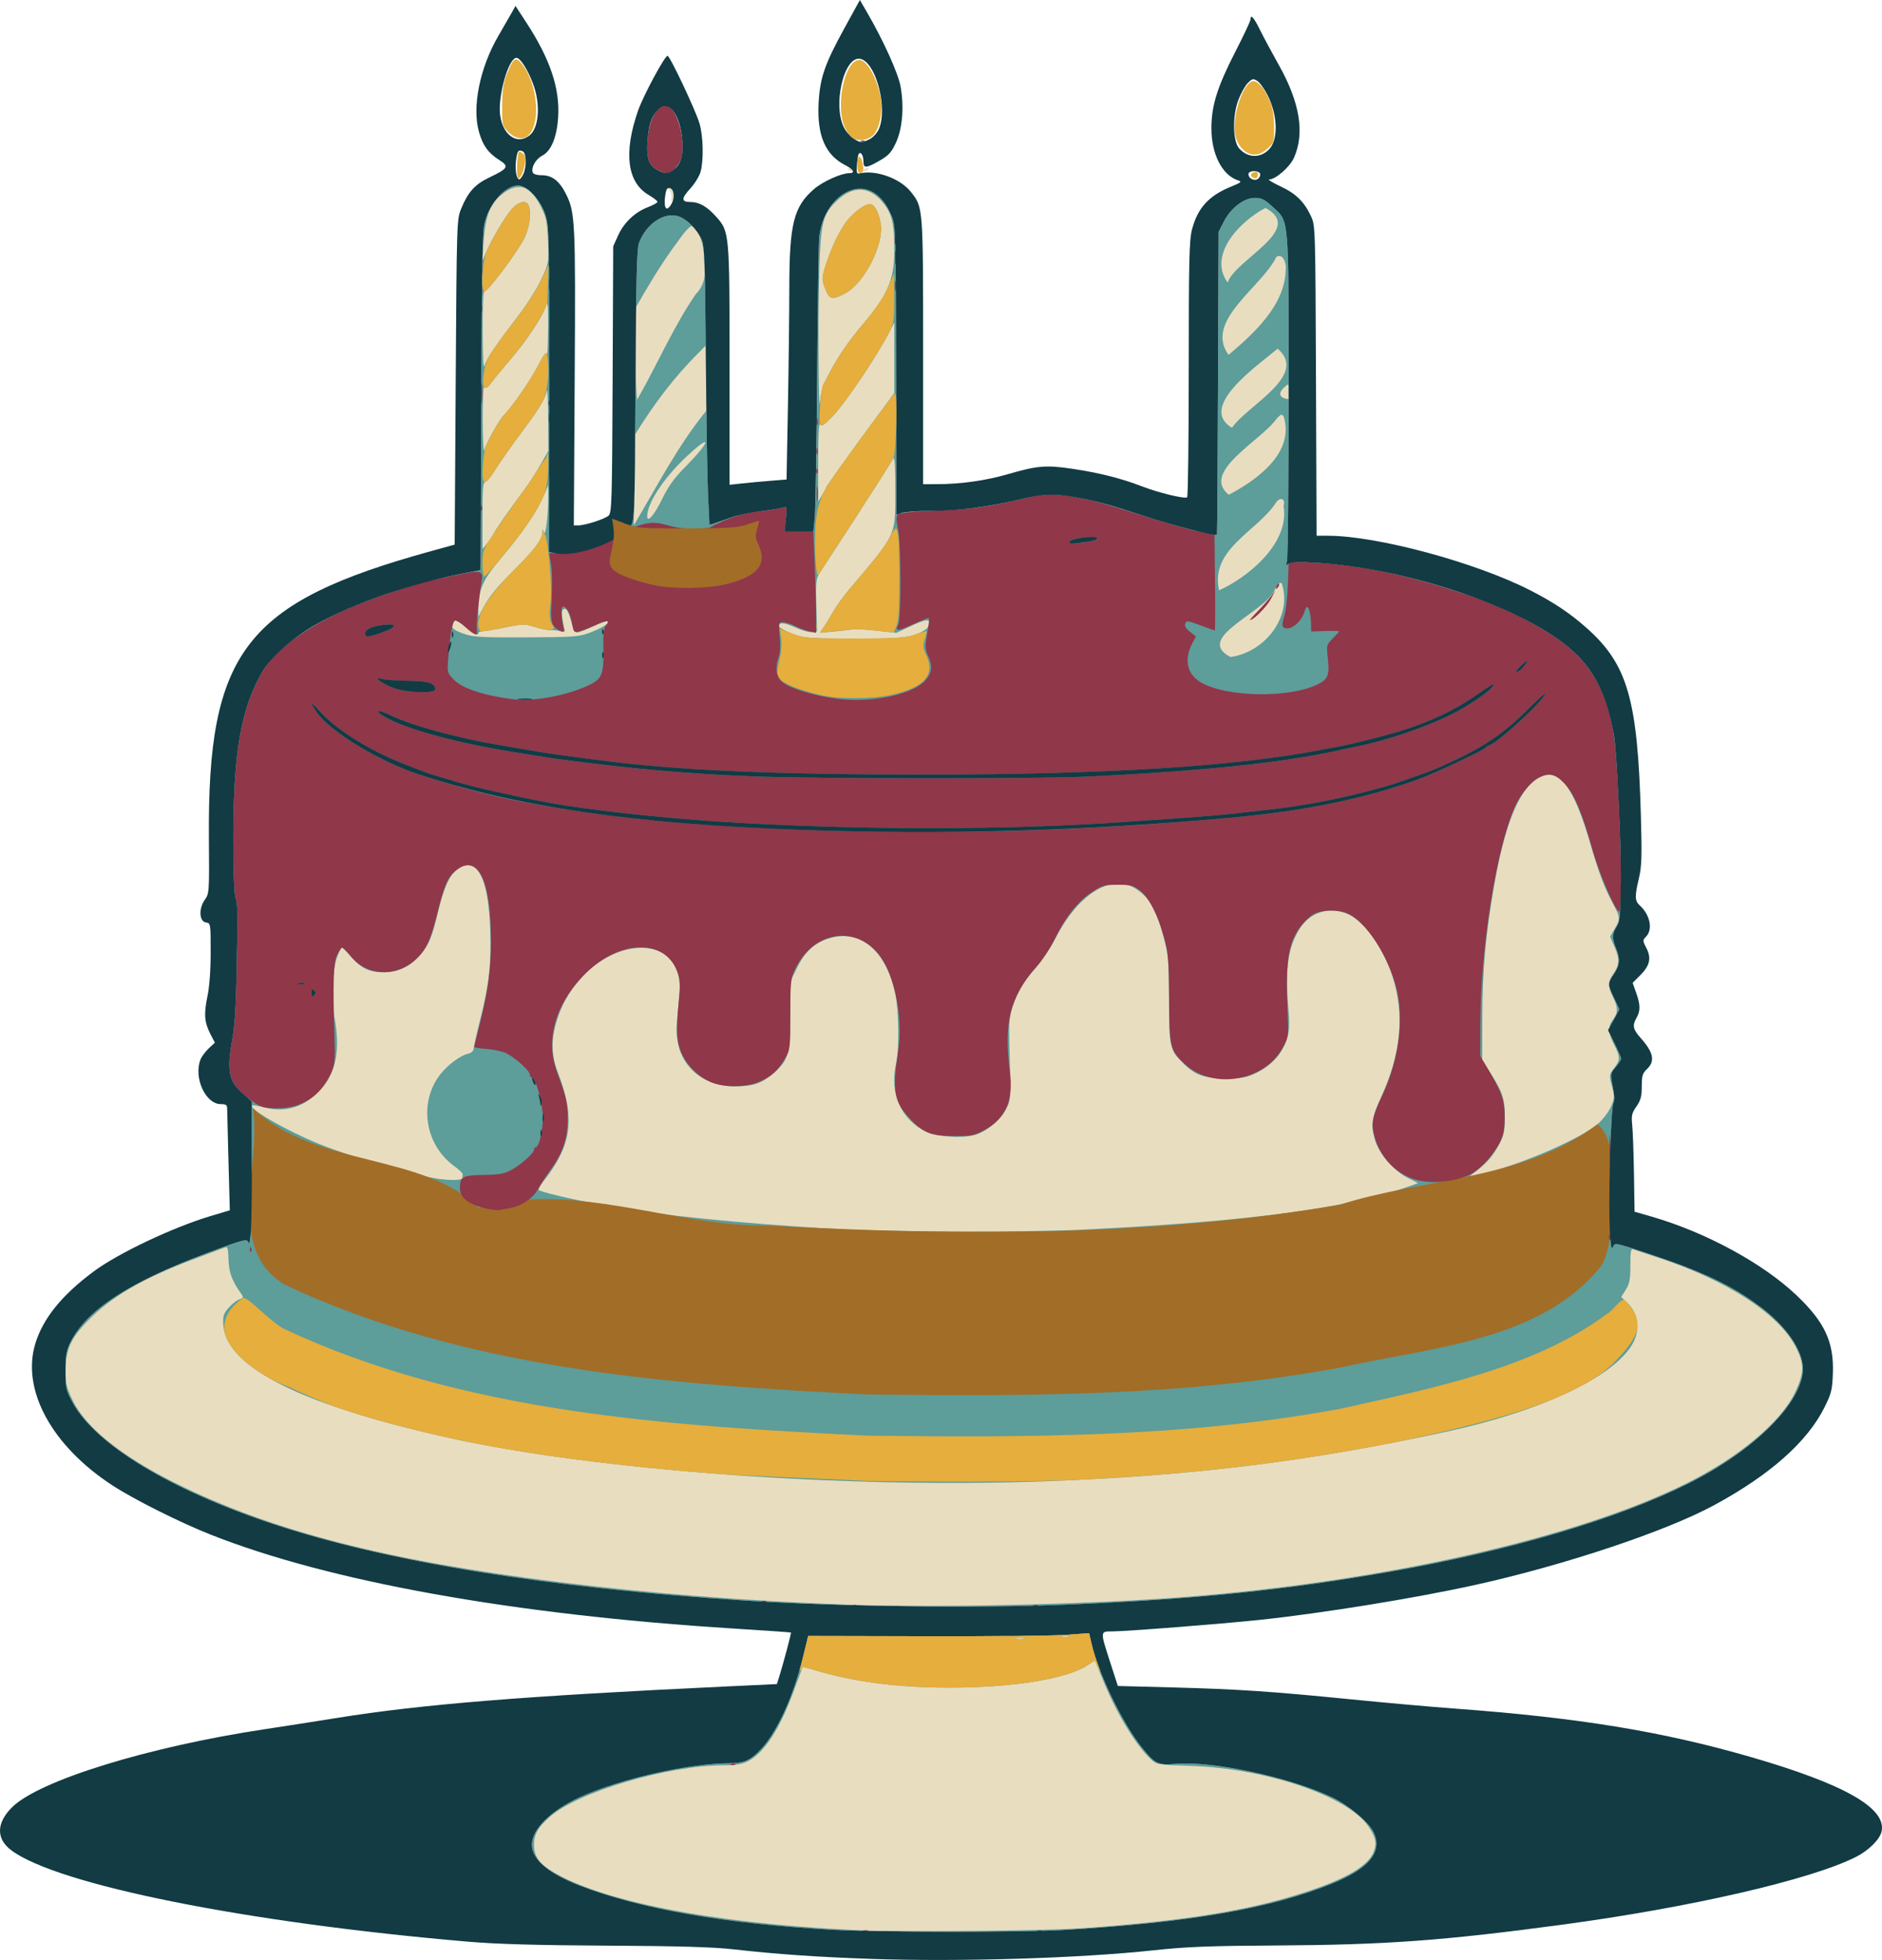 <?xml version="1.0" encoding="UTF-8" standalone="no"?>
<!-- Created with Inkscape (http://www.inkscape.org/) -->

<svg
   width="241.824mm"
   height="251.778mm"
   viewBox="0 0 241.824 251.778"
   version="1.1"
   id="svg37280"
   xml:space="preserve"
   inkscape:version="1.2.1 (9c6d41e, 2022-07-14)"
   sodipodi:docname="cake again.svg"
   xmlns:inkscape="http://www.inkscape.org/namespaces/inkscape"
   xmlns:sodipodi="http://sodipodi.sourceforge.net/DTD/sodipodi-0.dtd"
   xmlns="http://www.w3.org/2000/svg"
   xmlns:svg="http://www.w3.org/2000/svg"
   xmlns:rdf="http://www.w3.org/1999/02/22-rdf-syntax-ns#"
   xmlns:cc="http://creativecommons.org/ns#"
   xmlns:dc="http://purl.org/dc/elements/1.1/"><title
     id="title51338">Cake Again</title><sodipodi:namedview
     id="namedview37282"
     pagecolor="#ffffff"
     bordercolor="#000000"
     borderopacity="0.25"
     inkscape:showpageshadow="2"
     inkscape:pageopacity="0.0"
     inkscape:pagecheckerboard="0"
     inkscape:deskcolor="#d1d1d1"
     inkscape:document-units="mm"
     showgrid="false"
     inkscape:zoom="0.82597507"
     inkscape:cx="456.6783"
     inkscape:cy="475.36899"
     inkscape:window-width="1728"
     inkscape:window-height="1006"
     inkscape:window-x="0"
     inkscape:window-y="38"
     inkscape:window-maximized="1"
     inkscape:current-layer="layer1"
     inkscape:rotation="-1" /><defs
     id="defs37277" /><g
     inkscape:label="Layer 1"
     inkscape:groupmode="layer"
     id="layer1"
     transform="translate(-10.109,-74.482)"
     style="display:inline"><path
       id="path44478"
       style="display:inline;fill:#5d9d9a;stroke-width:0.265"
       d="m 76.687,98.317 c -1.698,0 -3.791,2.395 -4.35,4.978 -0.239,1.104 -0.34,6.918 -0.379,21.877 -0.029,11.205 -0.068,20.863 -0.086,21.463 l -0.034,1.09 -1.654,0.315 c -7.138,1.357 -14.632,3.931 -19.573,6.722 -2.704,1.528 -5.709,4.172 -6.741,5.933 -2.798,4.774 -3.776,10.349 -3.78,21.543 -0.001,3.742 0.112,7.098 0.253,7.469 0.308,0.81 0.32,1.429 0.174,9.548 -0.075,4.192 -0.256,7.114 -0.532,8.599 -0.77,4.152 -0.496,5.57 1.391,7.185 l 1.093,0.935 v 8.342 c 0,7.91 -0.146,10.685 -0.507,9.669 -0.133,-0.374 -0.832,-0.181 -5.049,1.396 -10.253,3.835 -15.715,7.394 -17.781,11.588 -0.497,1.01 -0.608,1.666 -0.608,3.615 0,2.204 0.067,2.504 0.896,4.032 2.952,5.444 12.621,11.289 25.96,15.694 14.592,4.818 35.035,8.127 60.457,9.784 11.845,0.772 30.081,1.002 41.411,0.521 16.671,-0.707 28.004,-1.866 41.606,-4.253 15.385,-2.7 29.206,-6.798 38.265,-11.344 8.439,-4.235 14.582,-10.377 14.647,-14.644 0.036,-2.377 -2.144,-5.548 -5.551,-8.073 -3.719,-2.757 -7.235,-4.416 -14.441,-6.814 -4.137,-1.376 -4.187,-1.386 -4.395,-0.824 -0.41,1.109 -0.582,-3.316 -0.413,-10.657 0.093,-4.067 0.285,-7.484 0.436,-7.766 0.187,-0.349 0.168,-1.014 -0.062,-2.172 -0.327,-1.643 -0.32,-1.683 0.374,-2.507 0.388,-0.461 0.705,-0.946 0.705,-1.077 0,-0.132 -0.379,-1.009 -0.843,-1.95 l -0.843,-1.71 0.729,-1.34 0.729,-1.34 -0.68,-1.436 c -0.837,-1.77 -0.838,-1.906 -0.018,-3.113 0.76,-1.118 0.826,-1.947 0.265,-3.291 -0.519,-1.243 -0.499,-1.917 0.086,-2.803 0.416,-0.631 0.487,-1.414 0.537,-5.953 0.051,-4.653 -0.531,-16.632 -0.909,-18.72 -0.875,-4.824 -2.368,-7.966 -4.955,-10.432 -6.13,-5.842 -22.45,-11.324 -34.8,-11.69 -1.432,-0.042 -2.005,0.041 -2.182,0.316 -0.151,0.234 -0.167,0.029 -0.042,-0.552 0.109,-0.509 0.198,-10.153 0.198,-21.431 0,-23.237 0.11,-21.997 -2.124,-24.056 -0.957,-0.882 -1.362,-1.079 -2.215,-1.079 -1.393,0 -3.073,1.286 -3.977,3.043 l -0.68,1.323 -0.074,19.432 c -0.041,10.688 -0.1,19.457 -0.132,19.487 -0.206,0.193 -5.722,-1.218 -9.052,-2.316 -4.81,-1.586 -6.25,-1.982 -8.998,-2.478 -2.977,-0.537 -4.238,-0.488 -7.468,0.29 -3.831,0.923 -7.809,1.424 -11.366,1.43 -1.628,0.003 -3.265,0.121 -3.638,0.263 l -0.679,0.258 -0.022,-15.141 c -0.033,-22.919 -0.002,-22.018 -0.814,-23.768 -1.072,-2.312 -2.866,-3.397 -4.754,-2.876 -2.273,0.627 -4.084,3.249 -4.331,6.267 -0.069,0.842 -0.185,8.854 -0.256,17.804 -0.072,8.95 -0.21,17.076 -0.306,18.058 l -0.176,1.786 h -1.852 -1.852 l 0.17,-1.619 c 0.166,-1.586 0.157,-1.614 -0.426,-1.439 -0.327,0.098 -1.606,0.3 -2.843,0.448 -1.237,0.148 -2.904,0.502 -3.704,0.788 -0.8,0.285 -1.767,0.621 -2.149,0.746 l -0.694,0.226 -0.181,-3.742 c -0.1,-2.058 -0.229,-10.075 -0.288,-17.814 -0.086,-11.354 -0.179,-14.245 -0.481,-14.968 -0.583,-1.395 -1.968,-2.803 -3.088,-3.139 -1.84,-0.551 -4.134,1.033 -5.028,3.472 -0.258,0.704 -0.362,4.758 -0.434,16.933 -0.115,19.575 -0.083,18.855 -0.898,19.723 -1.847,1.967 -6.816,3.662 -9.343,3.188 l -0.891,-0.167 0.029,-20.831 c 0.028,-19.541 -8.61e-4,-20.929 -0.458,-22.412 -0.61,-1.977 -2.322,-3.843 -3.527,-3.843 z m 73.368,185.964 -2.926,0.216 c -1.61,0.119 -9.733,0.2 -18.051,0.181 l -15.124,-0.035 -0.674,2.756 c -1.212,4.951 -3.265,9.479 -5.302,11.691 -1.397,1.518 -2.206,1.898 -4.045,1.9 -5.26,0.007 -14.253,2.045 -19.348,4.384 -3.699,1.698 -6.132,4.109 -6.132,6.078 0,1.9 2.122,3.7 6.218,5.277 7.769,2.99 18.61,4.879 32.544,5.668 5.462,0.31 24.466,0.324 29.501,0.023 16.26,-0.973 26.577,-2.75 34.486,-5.943 4.915,-1.984 6.664,-4.186 5.347,-6.732 -0.645,-1.248 -3.25,-3.408 -5.255,-4.358 -5.471,-2.592 -15.344,-4.707 -20.146,-4.315 -2.284,0.186 -2.613,0.025 -4.34,-2.127 -2.436,-3.036 -5.552,-9.462 -6.427,-13.255 z" /><path
       style="display:inline;fill:#000000;fill-opacity:0;stroke-width:0.265"
       d="m 95.48,88.112 c -0.224,0.021 -0.45,0.126 -0.669,0.325 -0.863,0.781 -1.287,1.841 -1.455,3.639 -0.23,2.466 0.037,3.518 1.053,4.137 1.098,0.67 1.587,0.652 2.452,-0.092 0.861,-0.741 1.137,-2.105 0.853,-4.223 -0.318,-2.374 -1.262,-3.874 -2.233,-3.784 z"
       id="path44432" /><path
       id="path39718"
       style="display:inline;fill:#e9ddc0;stroke-width:0.265"
       d="m 119.07,96.061 c -0.044,0.019 -0.048,0.067 -0.002,0.142 0.089,0.144 0.273,0.262 0.41,0.262 0.381,0 0.297,-0.19 -0.161,-0.366 -0.117,-0.045 -0.203,-0.057 -0.247,-0.038 z m 2.639,0 c -0.044,-0.018 -0.13,-0.007 -0.247,0.038 -0.226,0.087 -0.411,0.204 -0.411,0.261 0,0.214 0.505,0.094 0.66,-0.158 0.046,-0.075 0.043,-0.124 -0.002,-0.142 z m -44.869,2.444 c -0.626,-0.021 -1.303,0.249 -2.047,0.803 -1.702,1.268 -2.314,2.805 -2.556,6.417 l -0.15,2.249 0.471,-1.067 c 0.798,-1.807 2.458,-4.606 3.299,-5.563 0.853,-0.972 1.897,-1.208 2.171,-0.492 0.375,0.976 0.138,2.836 -0.536,4.213 -0.878,1.793 -4.83,7.059 -5.15,6.862 -0.139,-0.086 -0.229,2.042 -0.215,5.093 0.017,3.696 0.096,4.991 0.27,4.391 0.264,-0.914 1.371,-2.545 4.396,-6.481 1.051,-1.368 2.346,-3.427 2.876,-4.575 0.956,-2.069 0.964,-2.113 0.848,-4.916 -0.102,-2.464 -0.217,-3.029 -0.892,-4.38 C 78.787,99.382 77.884,98.54 76.84,98.505 Z m 19.148,0.069 c -0.13,-0.017 -0.075,0.079 0.158,0.36 0.199,0.241 0.295,0.694 0.213,1.007 -0.102,0.39 -0.063,0.483 0.124,0.296 0.379,-0.379 0.178,-1.455 -0.302,-1.612 -0.085,-0.028 -0.149,-0.046 -0.192,-0.051 z m 24.725,0.281 c -0.942,-0.034 -1.919,0.385 -2.886,1.258 -1.789,1.616 -2.13,2.599 -2.361,6.804 -0.112,2.037 -0.191,7.633 -0.177,12.435 0.014,4.802 0.098,7.898 0.185,6.879 0.087,-1.019 0.291,-2.09 0.453,-2.381 0.162,-0.291 0.568,-1.065 0.902,-1.72 0.871,-1.707 2.412,-3.942 4.05,-5.873 3.324,-3.919 4.14,-5.816 4.14,-9.626 0,-3.568 -0.327,-4.835 -1.632,-6.318 -0.825,-0.938 -1.732,-1.424 -2.674,-1.458 z m 1.186,1.844 c 0.556,0 1.144,1.073 1.377,2.514 0.437,2.702 -2.115,7.676 -4.606,8.979 -1.726,0.903 -2.04,0.791 -2.656,-0.951 -0.295,-0.833 -0.276,-1.182 0.133,-2.514 0.643,-2.093 1.596,-4.168 2.549,-5.553 0.85,-1.235 2.455,-2.475 3.203,-2.475 z m 50.814,0.494 c -3.25,1.692 -7.442,6.012 -4.866,9.583 1.051,-3 10.016,-6.82 4.866,-9.583 z m -73.614,2.344 -0.264,0.025 c -0.923,0.771 -1.531,1.878 -2.282,2.822 -1.717,2.408 -3.241,4.946 -4.698,7.518 -0.022,3.982 -0.168,7.97 0.11,11.947 2.584,-4.491 4.612,-9.296 7.548,-13.585 1.192,-1.171 1.289,-2.652 1.11,-4.222 -0.049,-1.533 -0.314,-3.171 -1.285,-4.399 z m 75.4,3.829 c -0.116,-0.005 -0.244,0.029 -0.384,0.112 -1.899,3.939 -9.325,8.213 -6.144,12.593 3.219,-2.726 7.319,-6.394 7.342,-11.052 0.079,-0.485 -0.188,-1.628 -0.813,-1.653 z m -94.111,6.191 c -0.045,0.035 -0.102,0.17 -0.176,0.376 -0.491,1.372 -2.55,4.449 -4.455,6.657 -0.919,1.065 -2.014,2.395 -2.432,2.956 -0.575,0.769 -0.817,0.931 -0.988,0.661 -0.13,-0.206 -0.216,1.611 -0.203,4.273 0.013,2.555 0.109,4.269 0.215,3.825 0.199,-0.832 1.892,-3.885 2.48,-4.473 1.062,-1.062 3.471,-4.537 4.377,-6.313 0.728,-1.428 1.092,-1.918 1.178,-1.587 0.068,0.263 0.132,-1.188 0.143,-3.226 0.013,-2.461 -0.004,-3.254 -0.138,-3.149 z m 44.628,2.355 -0.613,1.191 c -1.623,3.153 -5.682,9.18 -7.325,10.876 -1.081,1.116 -1.406,1.322 -1.599,1.017 -0.152,-0.24 -0.243,1.546 -0.245,4.776 l -0.003,5.159 0.528,-0.866 c 0.29,-0.476 0.528,-0.919 0.528,-0.983 0,-0.15 2.853,-4.144 6.152,-8.612 l 2.58,-3.494 -10e-4,-4.532 z m -24.228,2.956 c -0.297,0.306 -0.595,0.612 -0.892,0.918 -3.165,3.127 -5.846,6.715 -8.172,10.5 -0.03,3.894 -0.076,7.787 -0.178,11.679 2.985,-4.989 5.64,-10.22 9.339,-14.738 -0.032,-2.786 -0.064,-5.573 -0.098,-8.36 z m 73.489,0.405 c -2.663,2.233 -10.299,7.494 -5.873,10.164 1.974,-2.889 9.901,-6.719 5.873,-10.164 z m 1.266,4.625 c -3.651,2.708 4.885,2.235 0.06,0.016 z m -95.13,0.724 c -0.008,-0.021 -0.017,-0.015 -0.025,0.022 -0.258,1.14 -0.952,2.282 -3.315,5.451 -1.351,1.812 -2.869,3.976 -3.373,4.809 -0.504,0.833 -1.069,1.514 -1.257,1.514 -0.264,0 -0.339,0.964 -0.335,4.299 l 0.006,4.299 0.532,-0.661 c 0.292,-0.364 0.715,-0.999 0.939,-1.413 0.224,-0.413 1.143,-1.767 2.042,-3.009 0.899,-1.241 1.968,-2.718 2.376,-3.282 0.408,-0.564 1.152,-1.752 1.654,-2.64 l 0.912,-1.614 -0.03,-4.142 c -0.015,-1.993 -0.068,-3.487 -0.126,-3.634 z m 94.286,3.124 -0.48,0.427 c -1.948,2.884 -9.923,6.905 -6.217,9.867 3.623,-1.904 8.557,-5.417 7.02,-10.155 z m -73.987,3.543 c -0.158,-0.074 -0.955,0.496 -2.407,1.861 -2.915,2.742 -5.036,5.968 -5.036,7.658 0,0.9 0.915,-0.153 1.909,-2.196 0.819,-1.684 1.561,-2.714 3.005,-4.172 1.879,-1.898 2.732,-3.056 2.529,-3.151 z m 24.239,2.058 c -0.02,-0.011 -0.041,0.002 -0.064,0.04 -0.704,1.184 -4.426,6.999 -6.596,10.306 -1.337,2.037 -2.645,4.048 -2.907,4.467 -0.409,0.655 -0.463,1.235 -0.381,4.101 l 0.095,3.338 -0.626,0.089 c -0.344,0.049 -1.327,-0.226 -2.183,-0.611 -1.485,-0.666 -2.225,-0.691 -2.018,-0.069 0.052,0.157 0.803,0.557 1.668,0.888 1.471,0.563 1.975,0.603 7.808,0.616 4.849,0.011 6.538,-0.076 7.594,-0.39 1.433,-0.426 2.177,-0.972 2.177,-1.6 0,-0.563 -0.546,-0.466 -2.483,0.44 l -1.749,0.818 -2.632,-0.286 c -1.448,-0.158 -2.788,-0.237 -2.978,-0.177 -0.19,0.06 -1.218,0.186 -2.285,0.28 l -1.939,0.171 0.517,-0.746 c 0.284,-0.41 0.834,-1.31 1.222,-2.001 0.388,-0.691 1.326,-1.989 2.084,-2.885 6.112,-7.22 5.866,-6.691 5.872,-12.613 0.003,-2.776 -0.058,-4.097 -0.196,-4.178 z m -44.411,3.468 -0.448,1.071 c -0.985,2.353 -2.699,4.873 -5.845,8.591 -2.036,2.406 -2.674,3.851 -2.674,6.059 v 1.205 l 0.558,-1.054 c 0.848,-1.603 1.713,-2.661 4.27,-5.22 2.447,-2.449 3.359,-3.678 3.392,-4.566 0.019,-0.52 0.023,-0.519 0.222,-0.011 0.216,0.552 0.567,-2.605 0.54,-4.858 z m 94.177,1.781 c -0.213,0.005 -0.464,0.159 -0.605,0.388 -2.415,3.765 -8.55,5.982 -7.364,11.334 3.324,-1.467 9.122,-5.836 8.288,-10.839 0.165,-0.647 -0.045,-0.889 -0.319,-0.883 z m 0.068,10.768 -0.304,0.047 -0.5,0.657 c -1.05,3.058 -10.593,6.28 -5.768,8.814 4.337,-0.57 8.06,-5.13 6.572,-9.518 z m -92.099,3.326 c -0.432,0 -0.47,0.482 -0.163,2.073 0.188,0.975 0.171,1.007 -0.416,0.814 -0.336,-0.111 -0.898,-0.18 -1.249,-0.155 -0.35,0.025 -1.267,-0.153 -2.037,-0.395 -1.32,-0.416 -1.532,-0.414 -3.728,0.041 -1.281,0.266 -2.597,0.494 -2.924,0.507 -0.327,0.013 -0.595,0.114 -0.595,0.223 0,0.441 -0.653,0.148 -1.622,-0.728 -1.133,-1.024 -1.491,-1.13 -1.729,-0.512 -0.218,0.568 0.181,0.902 1.678,1.406 1.054,0.355 2.425,0.423 7.89,0.396 6.061,-0.031 6.738,-0.08 8.086,-0.596 1.623,-0.621 2.583,-1.226 2.336,-1.473 -0.088,-0.088 -0.921,0.2 -1.852,0.64 -0.93,0.44 -1.875,0.8 -2.1,0.8 -0.277,1.4e-4 -0.533,-0.491 -0.794,-1.521 -0.254,-1.005 -0.52,-1.521 -0.782,-1.521 z m 126.389,21.331 c -0.449,0.014 -0.916,0.176 -1.408,0.475 -2.427,1.48 -4.242,6.014 -5.624,14.047 -1.041,6.05 -1.445,10.579 -1.465,16.412 l -0.019,5.699 1.087,1.709 c 1.558,2.452 1.825,3.283 1.819,5.678 -0.004,1.792 -0.115,2.32 -0.72,3.44 -0.865,1.599 -1.605,2.444 -3.139,3.582 h -5.2e-4 c -0.639,0.474 -0.95,0.787 -0.69,0.696 0.259,-0.091 1.167,-0.347 2.017,-0.567 5.247,-1.36 12.263,-4.437 14.52,-6.368 0.608,-0.521 1.343,-1.482 1.632,-2.137 0.49,-1.108 0.5,-1.293 0.145,-2.657 -0.373,-1.433 -0.367,-1.486 0.272,-2.324 0.818,-1.071 0.816,-1.431 -0.007,-3.056 -0.792,-1.563 -0.822,-2.293 -0.132,-3.175 0.662,-0.846 0.662,-1.614 0,-2.91 -0.663,-1.299 -0.667,-1.974 -0.018,-2.886 0.853,-1.197 0.908,-1.952 0.254,-3.472 l -0.599,-1.393 0.579,-1.006 c 0.745,-1.294 0.733,-1.462 -0.223,-3.253 -1.14,-2.136 -1.754,-3.769 -2.945,-7.834 -1.779,-6.07 -3.385,-8.761 -5.332,-8.699 z M 70.167,185.629 c -1.621,0 -2.784,1.83 -3.743,5.888 -0.814,3.442 -1.24,4.445 -2.462,5.801 -1.247,1.383 -2.715,2.056 -4.5,2.063 -1.87,0.008 -2.911,-0.473 -4.204,-1.942 -0.594,-0.675 -1.141,-1.227 -1.216,-1.227 -0.075,0 -0.339,0.506 -0.587,1.124 -0.625,1.56 -0.823,5.511 -0.389,7.769 0.782,4.071 0.254,7.061 -1.621,9.192 -2.062,2.343 -4.527,3.17 -7.323,2.457 -0.835,-0.213 -1.574,-0.334 -1.641,-0.267 -0.446,0.442 4.556,3.311 8.628,4.949 4.388,1.766 12.09,4.02 15.307,4.48 1.559,0.223 3.043,0.189 3.082,-0.071 0.022,-0.146 0.052,-0.375 0.066,-0.51 0.015,-0.135 -0.479,-0.612 -1.097,-1.059 -3.75,-2.717 -4.595,-8.093 -1.839,-11.707 0.956,-1.253 2.606,-2.492 3.633,-2.727 0.384,-0.088 0.68,-0.348 0.692,-0.608 0.012,-0.25 0.392,-1.932 0.846,-3.738 1.172,-4.665 1.453,-7.216 1.286,-11.665 -0.207,-5.498 -1.168,-8.202 -2.918,-8.202 z m 83.467,2.36 c -2.648,0.11 -5.622,2.626 -7.827,6.895 -0.693,1.341 -1.831,3.07 -2.53,3.841 -1.507,1.664 -2.409,3.176 -3.078,5.161 -0.404,1.199 -0.473,2.061 -0.392,4.895 0.202,7.071 0.204,7.046 -0.506,8.322 -0.79,1.42 -2.525,2.8 -4.03,3.205 -1.582,0.426 -4.869,0.203 -6.141,-0.416 -3.279,-1.596 -4.764,-4.998 -3.87,-8.863 0.4,-1.727 0.341,-6.72 -0.104,-8.82 -1.184,-5.589 -4.439,-8.376 -8.419,-7.211 -1.909,0.559 -3.176,1.703 -4.207,3.799 l -0.872,1.772 -0.002,4.37 c -0.002,4.942 -0.227,5.72 -2.146,7.405 -1.477,1.297 -2.611,1.692 -4.864,1.694 -4.875,0.005 -8,-3.355 -7.569,-8.137 0.094,-1.036 0.242,-2.67 0.33,-3.631 0.363,-3.959 -1.73,-6.264 -5.447,-5.995 -4.323,0.312 -8.677,4.188 -10.242,9.117 -0.832,2.619 -0.81,4.554 0.078,6.864 2.257,5.874 1.805,9.327 -1.823,13.934 -0.435,0.552 -0.722,1.074 -0.637,1.159 0.379,0.379 7.776,1.982 11.903,2.58 7.283,1.055 18.354,2.046 28.091,2.515 h 5.1e-4 c 6.371,0.307 23.419,0.318 29.528,0.019 21.816,-1.068 34.366,-2.731 42.424,-5.622 l 1.044,-0.375 -1.272,-0.636 c -1.848,-0.923 -3.756,-3.121 -4.283,-4.935 -0.544,-1.87 -0.398,-2.887 0.775,-5.419 2.591,-5.597 3.072,-10.69 1.474,-15.594 -1.189,-3.647 -3.57,-6.989 -5.654,-7.936 -2.346,-1.066 -4.873,-0.332 -6.23,1.807 -1.493,2.354 -1.902,4.981 -1.515,9.729 0.218,2.678 0.192,3.375 -0.166,4.514 -0.568,1.801 -1.931,3.33 -3.793,4.25 -1.356,0.671 -1.818,0.757 -4.045,0.762 -2.797,0.006 -3.947,-0.408 -5.534,-1.995 -1.683,-1.683 -1.741,-1.944 -1.764,-8.052 -0.02,-5.096 -0.077,-5.767 -0.702,-8.098 -0.977,-3.646 -1.721,-4.959 -3.485,-6.156 -0.77,-0.523 -1.617,-0.753 -2.5,-0.717 z M 39.141,234.704 c -0.033,0.002 -0.071,0.011 -0.111,0.027 -0.218,0.085 -2.004,0.754 -3.969,1.487 -6.56,2.449 -10.727,4.88 -13.737,8.014 -2.126,2.214 -2.766,3.643 -2.785,6.22 -0.013,1.713 0.104,2.236 0.857,3.826 1.675,3.537 6.249,7.241 13.234,10.717 12.337,6.139 27.147,9.964 49.24,12.716 11.724,1.46 24.391,2.454 37.022,2.903 11.572,0.412 30.547,-0.004 42.903,-0.941 25.905,-1.963 50.948,-7.61 65.097,-14.679 6.711,-3.353 12.039,-7.825 13.867,-11.639 1.185,-2.473 1.213,-3.598 0.141,-5.742 -2.161,-4.324 -8.95,-8.723 -17.995,-11.66 -1.387,-0.451 -2.699,-0.887 -2.915,-0.97 -0.327,-0.125 -0.391,0.213 -0.388,2.037 0.003,1.808 -0.099,2.352 -0.587,3.137 l -0.591,0.95 0.682,0.637 c 1.694,1.583 1.873,3.868 0.46,5.878 -2.895,4.12 -11.823,8.212 -23.444,10.745 -17.511,3.817 -32.561,5.687 -51.527,6.401 -25.818,0.972 -57.977,-1.374 -76.994,-5.617 -18.647,-4.16 -28.337,-8.991 -28.781,-14.349 -0.101,-1.22 -0.026,-1.493 0.618,-2.258 0.403,-0.479 1.024,-0.981 1.38,-1.117 0.616,-0.234 0.627,-0.276 0.223,-0.837 -1.115,-1.548 -1.524,-2.674 -1.57,-4.321 -0.034,-1.213 -0.1,-1.579 -0.333,-1.567 z m 107.839,49.914 c -0.12,0 -0.24,0.018 -0.331,0.055 -0.182,0.073 -0.033,0.134 0.331,0.134 0.364,0 0.513,-0.06 0.331,-0.134 -0.091,-0.037 -0.211,-0.055 -0.331,-0.055 z m -5.821,0.261 c -0.216,0 -0.432,0.015 -0.595,0.047 -0.327,0.063 -0.059,0.115 0.595,0.115 0.655,0 0.923,-0.052 0.595,-0.115 -0.164,-0.032 -0.38,-0.047 -0.595,-0.047 z m 9.62,2.899 -0.907,0.612 c -2.614,1.763 -9.597,2.894 -17.841,2.89 -6.676,-0.003 -12.307,-0.749 -17.45,-2.31 -0.721,-0.219 -1.323,-0.373 -1.338,-0.342 -0.015,0.031 -0.525,1.411 -1.133,3.068 -1.805,4.916 -3.793,7.966 -5.893,9.037 -0.754,0.385 -1.556,0.521 -3.08,0.522 -7.212,0.005 -18.738,3.414 -22.38,6.62 -1.495,1.316 -2.039,2.268 -2.039,3.565 0,1.378 0.598,2.333 2.04,3.258 6.162,3.954 20.788,6.849 38.97,7.713 5.945,0.282 24.655,0.127 29.766,-0.248 13.045,-0.956 21.001,-2.244 28.178,-4.562 5.502,-1.777 8.378,-3.495 8.999,-5.377 0.353,-1.068 0.193,-1.74 -0.744,-3.124 -2.633,-3.891 -13.19,-7.468 -22.94,-7.772 -4.124,-0.129 -4.253,-0.15 -4.988,-0.831 -1.867,-1.729 -4.292,-5.68 -5.986,-9.751 z" /><path
       style="display:inline;fill:#a26d27;stroke-width:0.265"
       d="m 121.58,253.62 c -25.339,-1.262 -51.662,-3.167 -74.919,-14.121 -7.745,-4.765 -2.888,-15.314 -4.059,-22.651 8.123,7.696 21.808,5.672 28.98,12.769 12.329,-3.496 24.859,2.462 37.565,2.33 24.326,1.275 48.98,1.424 73.058,-2.692 11.031,-3.498 23.502,-3.101 33.143,-10.323 3.423,2.186 2.126,16.103 0.533,18.123 -7.638,9.682 -21.78,10.473 -33.308,13.062 -20.059,3.763 -40.651,3.743 -60.992,3.502 z"
       id="path39712"
       sodipodi:nodetypes="ssssssssss" /><path
       style="display:inline;fill:#90374a;stroke-width:0.265"
       d="m 120.985,322.508 c 0.182,-0.073 0.48,-0.073 0.661,0 0.182,0.073 0.033,0.133 -0.331,0.133 -0.364,0 -0.513,-0.06 -0.331,-0.133 z m 22.506,-0.006 c 0.191,-0.076 0.419,-0.067 0.507,0.021 0.088,0.088 -0.068,0.15 -0.347,0.139 -0.308,-0.013 -0.371,-0.075 -0.16,-0.16 z M 104.068,301.071 c 0.191,-0.076 0.419,-0.067 0.507,0.021 0.088,0.088 -0.068,0.15 -0.347,0.139 -0.308,-0.013 -0.371,-0.075 -0.16,-0.16 z m 17.446,-16.417 c 0.618,-0.056 1.631,-0.056 2.249,0 0.618,0.056 0.112,0.101 -1.124,0.101 -1.237,0 -1.743,-0.046 -1.124,-0.101 z m 17.986,0.003 c 0.47,-0.058 1.303,-0.059 1.852,-0.002 0.549,0.057 0.165,0.105 -0.854,0.106 -1.019,10e-4 -1.468,-0.046 -0.998,-0.104 z m -19.821,-3.959 c 0.191,-0.076 0.419,-0.067 0.507,0.021 0.088,0.088 -0.068,0.15 -0.347,0.139 -0.308,-0.013 -0.371,-0.075 -0.16,-0.16 z m 23.283,0 c 0.191,-0.076 0.419,-0.067 0.507,0.021 0.088,0.088 -0.068,0.15 -0.347,0.139 -0.308,-0.013 -0.371,-0.075 -0.16,-0.16 z m -34.925,-0.529 c 0.191,-0.076 0.419,-0.067 0.507,0.021 0.088,0.088 -0.068,0.15 -0.347,0.139 -0.308,-0.013 -0.371,-0.075 -0.16,-0.16 z M 42.226,234.952 c 0.013,-0.308 0.075,-0.371 0.16,-0.16 0.076,0.191 0.067,0.419 -0.021,0.507 -0.088,0.088 -0.15,-0.068 -0.139,-0.347 z m 174.625,-1.587 c 0.013,-0.308 0.075,-0.371 0.16,-0.16 0.076,0.191 0.067,0.419 -0.021,0.507 -0.088,0.088 -0.15,-0.068 -0.139,-0.347 z M 72.5,229.706 c -2.32,-0.566 -3.29,-1.354 -3.29,-2.669 0,-1.379 0.391,-1.587 3.026,-1.615 1.846,-0.019 2.62,-0.147 3.444,-0.568 1.237,-0.632 3.038,-2.212 3.038,-2.665 0,-0.172 0.095,-0.312 0.211,-0.312 0.435,0 0.932,-2.048 0.931,-3.836 -0.001,-1.847 -0.927,-5.159 -1.442,-5.159 -0.126,0 -0.229,-0.165 -0.229,-0.366 0,-0.458 -1.797,-2.101 -2.949,-2.696 -0.475,-0.246 -1.613,-0.507 -2.529,-0.58 -0.916,-0.073 -1.666,-0.185 -1.666,-0.248 0,-0.063 0.292,-1.267 0.649,-2.676 1.114,-4.398 1.488,-7.143 1.5,-11.028 0.025,-7.91 -1.781,-11.358 -4.636,-8.851 -0.991,0.87 -1.345,1.738 -2.378,5.836 -0.794,3.15 -1.43,4.42 -2.797,5.59 -2.592,2.218 -6.185,1.973 -8.222,-0.562 -0.481,-0.598 -0.971,-1.087 -1.09,-1.087 -0.119,0 -0.418,0.446 -0.664,0.992 -0.463,1.027 -0.535,3.554 -0.313,10.914 0.08,2.656 0.021,3.196 -0.465,4.247 -1.357,2.933 -3.733,4.484 -6.866,4.484 -1.602,0 -2.055,-0.107 -2.925,-0.688 -3.284,-2.197 -3.739,-3.521 -2.851,-8.307 0.275,-1.485 0.456,-4.407 0.531,-8.599 0.146,-8.119 0.135,-8.738 -0.173,-9.548 -0.141,-0.371 -0.255,-3.727 -0.254,-7.469 0.004,-11.195 0.982,-16.769 3.78,-21.543 1.64,-2.799 5.959,-5.905 11.431,-8.221 2.653,-1.123 8.161,-3.006 9.79,-3.348 0.582,-0.122 2.294,-0.483 3.805,-0.802 3.05,-0.645 3.336,-0.559 3.089,0.925 -0.376,2.254 -0.704,5.603 -0.602,6.139 0.163,0.852 -0.241,0.759 -1.45,-0.334 -0.573,-0.518 -1.183,-0.896 -1.355,-0.839 -0.328,0.108 -0.618,1.714 -0.873,4.824 -0.147,1.79 -0.125,1.88 0.643,2.684 1.012,1.059 3.21,1.883 6.4,2.4 2.094,0.339 2.918,0.355 4.939,0.093 2.416,-0.312 5.214,-1.165 6.695,-2.04 1.095,-0.647 1.327,-1.45 1.258,-4.352 -0.044,-1.852 0.039,-2.658 0.308,-2.983 0.602,-0.728 0.197,-0.745 -1.32,-0.056 -0.786,0.357 -1.74,0.724 -2.12,0.817 -0.646,0.158 -0.702,0.095 -0.873,-0.976 -0.211,-1.322 -0.847,-2.429 -1.251,-2.179 -0.259,0.16 -0.123,2.03 0.211,2.902 0.212,0.551 -0.925,0.137 -1.371,-0.5 -0.308,-0.439 -0.355,-1.148 -0.231,-3.473 0.086,-1.606 0.048,-3.575 -0.084,-4.376 l -0.239,-1.455 2,-0.021 c 2.562,-0.1 5.313,-1.756 8.181,-3.013 4.966,-2.178 4.036,0.527 10.428,-0.232 1.996,-1.109 4.164,-1.92 6.674,-2.137 1.164,-0.14 2.384,-0.334 2.711,-0.432 0.583,-0.175 0.591,-0.146 0.425,1.44 l -0.169,1.618 h 1.848 1.848 l 0.173,4.167 c 0.095,2.292 0.173,5.218 0.174,6.503 l 8e-4,2.336 -0.86,-0.186 c -0.473,-0.102 -1.302,-0.409 -1.842,-0.682 -0.54,-0.273 -1.242,-0.497 -1.559,-0.497 -0.555,0 -0.571,0.073 -0.407,1.834 0.1,1.072 0.056,2.134 -0.104,2.556 -0.492,1.295 -0.39,2.443 0.281,3.158 0.809,0.861 4.085,1.893 7.293,2.299 4.348,0.549 9.663,-0.572 11.243,-2.372 0.874,-0.995 0.964,-1.829 0.341,-3.143 -0.31,-0.654 -0.378,-1.22 -0.242,-2.024 0.431,-2.555 0.457,-2.837 0.26,-2.837 -0.113,0 -1.021,0.376 -2.017,0.834 -1.905,0.878 -2.295,0.878 -1.825,-7.9e-4 0.398,-0.743 0.373,-10.303 -0.032,-12.261 -0.251,-1.214 -0.248,-1.606 0.01,-1.865 0.219,-0.219 1.796,-0.386 4.749,-0.503 4.814,-0.191 6.707,-0.441 10.834,-1.43 3.651,-0.875 4.708,-0.856 9.463,0.169 0.728,0.157 3.526,0.992 6.218,1.856 2.692,0.864 5.907,1.778 7.144,2.032 l 2.249,0.461 0.071,6.147 c 0.039,3.381 0.024,6.148 -0.035,6.148 -0.058,0 -0.897,-0.298 -1.865,-0.662 -1.592,-0.599 -1.775,-0.62 -1.928,-0.222 -0.114,0.296 0.083,0.64 0.6,1.053 l 0.769,0.613 -0.459,0.866 c -1.08,2.037 -0.704,3.917 0.993,4.966 3.218,1.989 11.546,2.137 15.204,0.271 1.253,-0.639 1.442,-1.161 1.208,-3.343 -0.175,-1.638 -0.156,-1.713 0.634,-2.503 0.448,-0.448 0.815,-0.861 0.815,-0.918 0,-0.057 -0.804,-0.078 -1.786,-0.046 l -1.786,0.058 -0.038,-1.229 c -0.021,-0.676 -0.154,-1.438 -0.297,-1.693 -0.222,-0.397 -0.305,-0.325 -0.577,0.498 -0.344,1.043 -1.389,2.028 -2.151,2.028 -0.711,0 -0.787,-0.314 -0.392,-1.627 0.197,-0.653 0.401,-2.48 0.455,-4.058 l 0.097,-2.87 1.98,0.059 c 6.378,0.189 12.877,1.492 20.898,4.188 5.719,1.922 11.155,4.848 13.941,7.503 2.54,2.421 4.127,5.685 4.877,10.035 0.714,4.137 1.357,22.783 0.797,23.128 -0.392,0.242 -2.606,-4.863 -3.486,-8.036 -1.285,-4.635 -2.34,-7.113 -3.583,-8.41 -1.18,-1.232 -1.968,-1.411 -3.26,-0.743 -1.078,0.557 -2.39,2.157 -3.116,3.799 -2.344,5.301 -4.353,17.886 -4.421,27.7 l -0.029,4.233 0.867,1.455 c 1.919,3.222 2.286,4.236 2.293,6.35 0.005,1.472 -0.136,2.292 -0.548,3.175 -0.723,1.552 -2.554,3.596 -3.783,4.223 -1.536,0.783 -3.9,1.169 -5.87,0.958 -3.023,-0.325 -5.583,-2.546 -6.476,-5.618 -0.525,-1.805 -0.387,-2.601 0.939,-5.432 2.177,-4.647 2.846,-9.915 1.775,-13.975 -1.068,-4.051 -3.835,-8.286 -6.123,-9.371 -1.247,-0.592 -3.508,-0.541 -4.564,0.103 -0.469,0.286 -1.216,1.022 -1.661,1.636 -1.536,2.121 -1.878,4.575 -1.579,11.337 0.12,2.717 0.105,2.81 -0.693,4.233 -2.375,4.235 -8.92,5.301 -12.477,2.033 -1.929,-1.772 -2.024,-2.163 -2.061,-8.515 -0.029,-4.816 -0.11,-5.838 -0.609,-7.673 -0.798,-2.934 -1.995,-5.27 -3.148,-6.15 -0.837,-0.639 -1.19,-0.729 -2.851,-0.729 -1.75,0 -2.011,0.076 -3.399,0.998 -1.739,1.155 -3.391,3.268 -4.733,6.057 -0.514,1.067 -1.603,2.69 -2.42,3.606 -3.239,3.628 -4.126,7.178 -3.31,13.243 0.505,3.75 -0.478,6.064 -3.221,7.581 -1.312,0.726 -1.65,0.794 -3.948,0.793 -2.941,-7.9e-4 -3.988,-0.423 -5.725,-2.308 -2.027,-2.199 -2.23,-3.484 -1.409,-8.926 0.488,-3.235 -0.206,-7.836 -1.602,-10.625 -2.697,-5.388 -9.134,-5.088 -11.741,0.547 -0.497,1.075 -0.557,1.687 -0.558,5.702 -2.6e-4,4.391 -0.017,4.526 -0.702,5.689 -0.916,1.554 -1.665,2.229 -3.246,2.929 -1.492,0.66 -3.906,0.783 -5.632,0.287 -1.635,-0.47 -3.275,-1.841 -4.157,-3.476 -0.865,-1.603 -0.983,-3.173 -0.565,-7.472 0.187,-1.921 0.149,-2.506 -0.228,-3.493 -1.677,-4.392 -7.709,-4.072 -12.158,0.644 -3.614,3.831 -4.781,8.254 -3.259,12.359 1.209,3.262 1.349,3.892 1.34,6.028 -0.012,2.497 -0.617,4.266 -2.217,6.482 -0.578,0.8 -1.293,1.902 -1.589,2.447 -0.635,1.171 -2.093,2.16 -3.57,2.421 -0.582,0.103 -1.237,0.229 -1.455,0.28 -0.218,0.051 -0.992,-0.052 -1.72,-0.23 z M 50.46,201.716 c -0.247,-0.247 -0.318,-0.176 -0.318,0.318 0,0.494 0.071,0.564 0.318,0.318 0.247,-0.247 0.247,-0.388 0,-0.635 z m -1.31,-0.916 c -0.182,-0.073 -0.48,-0.073 -0.661,0 -0.182,0.073 -0.033,0.133 0.331,0.133 0.364,0 0.513,-0.06 0.331,-0.133 z m 93.729,-19.667 c 8.757,-0.298 16.293,-0.773 25.4,-1.601 9.426,-0.857 16.907,-2.382 23.945,-4.883 2.007,-0.713 8.487,-3.746 8.731,-4.087 0.073,-0.102 0.311,-0.251 0.529,-0.331 1.261,-0.464 7.144,-5.909 7.144,-6.612 0,-0.105 -0.929,0.735 -2.066,1.867 -3.53,3.516 -6.024,5.147 -11.693,7.649 -1.266,0.559 -5.642,2.088 -7.078,2.474 -0.473,0.127 -1.306,0.35 -1.852,0.496 -3.958,1.058 -8.526,1.916 -12.634,2.373 -1.455,0.162 -3.598,0.403 -4.763,0.537 -1.164,0.133 -3.903,0.365 -6.085,0.516 -2.183,0.15 -5.695,0.395 -7.805,0.545 -15.001,1.06 -34.679,1.057 -51.594,-0.008 -8.252,-0.519 -17.663,-1.565 -22.754,-2.528 -4.281,-0.81 -9.662,-2.03 -11.482,-2.604 -0.597,-0.188 -1.621,-0.492 -2.276,-0.675 -0.655,-0.183 -1.429,-0.427 -1.72,-0.542 -0.291,-0.115 -1.541,-0.602 -2.778,-1.081 -4.338,-1.682 -8.674,-4.372 -10.729,-6.658 -1.295,-1.44 -1.516,-1.458 -0.555,-0.044 1.667,2.454 7.937,6.3 13.004,7.977 7.819,2.588 13.833,3.907 23.812,5.221 14.184,1.868 36.001,2.657 55.298,2 z m 6.879,-6.877 c 15.049,-0.716 25.379,-1.8 32.544,-3.415 0.582,-0.131 1.713,-0.37 2.514,-0.531 3.459,-0.695 8.564,-2.438 11.676,-3.986 2.383,-1.186 5.265,-3.167 5.489,-3.772 0.117,-0.316 0.017,-0.257 -2.621,1.532 -2.576,1.747 -5.636,3.17 -9.251,4.299 -1.795,0.561 -6.235,1.69 -7.673,1.951 -0.8,0.145 -1.931,0.357 -2.514,0.471 -10.949,2.132 -27.816,3.185 -51.032,3.185 -19.433,0 -31.95,-0.555 -41.837,-1.856 -1.019,-0.134 -2.864,-0.375 -4.101,-0.536 -1.237,-0.161 -2.844,-0.398 -3.572,-0.526 -0.728,-0.128 -2.067,-0.358 -2.977,-0.51 -3.913,-0.653 -5.113,-0.889 -7.739,-1.518 -3.747,-0.898 -6.675,-1.838 -8.54,-2.742 -1.864,-0.903 -1.903,-0.403 -0.043,0.558 2.829,1.461 9.204,3.154 15.859,4.211 1.019,0.162 2.507,0.403 3.307,0.537 0.8,0.134 1.991,0.314 2.646,0.401 9.502,1.261 16.446,1.878 25.003,2.221 7.664,0.307 36.594,0.326 42.862,0.028 z M 66.017,163.04 c 0,-0.804 -0.825,-1.061 -3.529,-1.1 -1.479,-0.021 -2.987,-0.133 -3.351,-0.248 -1.372,-0.434 0.156,0.698 1.629,1.207 1.752,0.605 5.25,0.699 5.25,0.141 z m 139.724,-2.756 c 0.819,-0.957 0.829,-1.224 0.017,-0.468 -0.459,0.427 -0.835,0.814 -0.835,0.86 0,0.244 0.464,0.022 0.818,-0.392 z M 59.141,155.754 c 1.946,-0.685 2.108,-1.217 0.305,-1.003 -1.579,0.187 -2.425,0.578 -2.425,1.122 0,0.511 0.393,0.489 2.119,-0.119 z M 150.656,143.928 c 1.208,-0.253 0.153,-0.546 -1.407,-0.391 -0.952,0.095 -1.612,0.293 -1.683,0.507 -0.113,0.343 1.116,0.297 3.089,-0.116 z m 66.273,78.081 c 5.3e-4,-1.601 0.044,-2.221 0.097,-1.379 0.053,0.842 0.052,2.152 -0.001,2.91 -0.053,0.759 -0.096,0.07 -0.096,-1.531 z m -45.229,-68.99 c 0.606,-0.618 1.373,-1.482 1.704,-1.918 l 0.602,-0.794 -0.614,1.154 c -0.512,0.963 -2.223,2.683 -2.669,2.683 -0.069,0 0.371,-0.506 0.977,-1.124 z m 2.417,-3.186 c 0.099,-0.261 0.247,-0.408 0.329,-0.326 0.082,0.082 1.7e-4,0.295 -0.181,0.474 -0.261,0.259 -0.292,0.229 -0.148,-0.148 z m -72.43,-8.041 c 0.879,0.017 0.1,0.1 0,2e-5 z m -29.827,-2.09 c 0.013,-0.308 0.075,-0.371 0.16,-0.16 0.076,0.191 0.067,0.419 -0.021,0.507 -0.088,0.088 -0.15,-0.068 -0.139,-0.347 z m 43.188,-1.83 c 0.002,-0.873 0.051,-1.198 0.11,-0.723 0.059,0.476 0.058,1.19 -0.003,1.587 -0.06,0.398 -0.109,0.008 -0.107,-0.865 z m -34.38,-3.572 c 0,-1.528 0.044,-2.153 0.097,-1.389 0.053,0.764 0.053,2.014 0,2.778 -0.053,0.764 -0.097,0.139 -0.097,-1.389 z m 34.319,0.639 c 0.013,-0.308 0.075,-0.371 0.16,-0.16 0.076,0.191 0.067,0.419 -0.021,0.507 -0.088,0.088 -0.15,-0.068 -0.139,-0.347 z m 0.021,-2.491 c 0,-0.364 0.06,-0.513 0.133,-0.331 0.073,0.182 0.073,0.48 0,0.661 -0.073,0.182 -0.133,0.033 -0.133,-0.331 z m 0.01,-3.836 c 0.005,-0.437 0.065,-0.583 0.132,-0.326 0.067,0.257 0.063,0.615 -0.01,0.794 -0.072,0.179 -0.127,-0.032 -0.122,-0.468 z m -34.386,-0.397 c 0,-0.509 0.054,-0.718 0.121,-0.463 0.067,0.255 0.067,0.671 0,0.926 -0.067,0.255 -0.121,0.046 -0.121,-0.463 z m -8.7,-3.175 c 0,-1.237 0.046,-1.743 0.101,-1.124 0.056,0.618 0.056,1.63 0,2.249 -0.056,0.618 -0.101,0.112 -0.101,-1.124 z m 8.66,1.169 c 0.013,-0.308 0.075,-0.371 0.16,-0.16 0.076,0.191 0.067,0.419 -0.021,0.507 -0.088,0.088 -0.15,-0.068 -0.139,-0.347 z m 0.09,-6.328 c -2.36e-4,-2.91 0.038,-4.137 0.086,-2.726 0.047,1.411 0.048,3.792 5.29e-4,5.292 -0.047,1.499 -0.086,0.345 -0.086,-2.566 z m -8.791,-5.821 c 0.005,-0.437 0.065,-0.583 0.132,-0.326 0.067,0.257 0.063,0.615 -0.01,0.794 -0.072,0.179 -0.127,-0.032 -0.122,-0.468 z m 0.028,-2.249 c 0,-0.8 0.05,-1.128 0.11,-0.728 0.061,0.4 0.061,1.055 0,1.455 -0.061,0.4 -0.11,0.073 -0.11,-0.728 z m 8.724,-0.794 c 0,-0.655 0.052,-0.923 0.115,-0.595 0.063,0.327 0.063,0.863 0,1.191 -0.063,0.327 -0.115,0.059 -0.115,-0.595 z m 44.445,0.132 c 0.003,-0.582 0.057,-0.789 0.12,-0.46 0.063,0.329 0.061,0.805 -0.005,1.058 -0.066,0.253 -0.118,-0.016 -0.115,-0.598 z m -53.176,-1.984 c 0,-0.655 0.052,-0.923 0.115,-0.595 0.063,0.327 0.063,0.863 0,1.191 -0.063,0.327 -0.115,0.059 -0.115,-0.595 z m 8.701,-0.794 c 0,-0.364 0.06,-0.513 0.133,-0.331 0.073,0.182 0.073,0.48 0,0.661 -0.073,0.182 -0.133,0.033 -0.133,-0.331 z m 44.488,-0.794 c 0,-0.8 0.05,-1.128 0.11,-0.728 0.061,0.4 0.061,1.055 0,1.455 -0.061,0.4 -0.11,0.073 -0.11,-0.728 z m -44.478,-1.72 c 0.005,-0.437 0.065,-0.583 0.132,-0.326 0.067,0.257 0.063,0.615 -0.01,0.794 -0.072,0.179 -0.127,-0.032 -0.122,-0.468 z m 44.45,-0.529 c 0.005,-0.437 0.065,-0.583 0.132,-0.326 0.067,0.257 0.063,0.615 -0.01,0.794 -0.072,0.179 -0.127,-0.032 -0.122,-0.468 z M 94.409,96.212 c -1.015,-0.619 -1.283,-1.671 -1.053,-4.137 0.238,-2.545 1.381,-4.319 2.545,-3.949 1.186,0.376 2.235,3.987 1.843,6.34 -0.184,1.103 -1.232,2.265 -2.041,2.263 -0.247,-5.3e-4 -0.829,-0.233 -1.294,-0.517 z m 26.328,-3.632 c 0.191,-0.076 0.419,-0.067 0.507,0.021 0.088,0.088 -0.068,0.15 -0.347,0.139 -0.308,-0.013 -0.371,-0.075 -0.16,-0.16 z"
       id="path39710"
       sodipodi:nodetypes="sssssssssssssssssscccccssssssssssssssssssssssssssscssscssscssssssssssssssssssssssssssssssssssssssssccsccssccccccscsscssssssscsssssssccsssscssssssscsssssscsssssssssscscssssssssssssssssssssscssssccsssssssssssssssssscssccssssssssssssccsssssscssccsssssssscsssscsssssssssscssscssccssssssssccccsscssscsscccccsccccccccssssssssscsscccccsssssssssscsscscccssssssssssssscscccssssssssssssssssscscccsssssssssss" /><path
       style="display:inline;fill:#123b44;stroke-width:0.265"
       d="m 121.977,326.124 c -6.744,-0.228 -12.202,-0.607 -17.595,-1.222 -2.619,-0.299 -6.96,-0.426 -16.272,-0.477 -9.081,-0.05 -14.17,-0.195 -17.859,-0.51 -28.44,-2.43 -52.777,-7.301 -58.699,-11.748 -1.954,-1.467 -1.921,-3.491 0.089,-5.5 3.447,-3.447 17.523,-7.795 32.549,-10.055 2.474,-0.372 6.641,-1.022 9.26,-1.445 10.789,-1.741 23.999,-2.81 49.805,-4.028 l 6.678,-0.315 0.255,-0.805 c 0.554,-1.75 1.623,-5.766 1.549,-5.817 -0.043,-0.03 -3.353,-0.26 -7.355,-0.511 -28.276,-1.774 -51.977,-6.031 -67.233,-12.078 -3.98,-1.578 -9.785,-4.487 -12.583,-6.306 -7.795,-5.069 -11.724,-12.278 -9.923,-18.207 0.99,-3.259 3.427,-6.268 7.543,-9.312 3.151,-2.33 10.153,-5.645 14.964,-7.083 l 2.487,-0.744 -0.169,-6.225 c -0.093,-3.424 -0.17,-6.493 -0.172,-6.82 -0.002,-0.488 -0.15,-0.595 -0.817,-0.595 -1.957,0 -3.506,-3.371 -2.62,-5.702 0.148,-0.39 0.628,-1.044 1.065,-1.452 l 0.795,-0.742 -0.548,-1.05 c -0.798,-1.531 -0.887,-2.581 -0.415,-4.867 0.268,-1.295 0.421,-3.385 0.421,-5.735 0,-3.632 -0.01,-3.698 -0.595,-3.781 -0.874,-0.124 -0.97,-1.779 -0.168,-2.905 0.58,-0.815 0.59,-0.963 0.535,-7.869 -0.193,-24.044 4.683,-30.354 28.539,-36.933 l 3.043,-0.839 0.132,-20.881 c 0.131,-20.687 0.138,-20.894 0.708,-22.285 0.878,-2.141 1.758,-3.113 3.627,-4.005 2.401,-1.146 2.557,-1.419 1.273,-2.23 -1.419,-0.896 -2.099,-1.828 -2.606,-3.572 -0.931,-3.201 0.087,-8.278 2.482,-12.383 0.694,-1.19 1.472,-2.542 1.729,-3.005 l 0.467,-0.842 1.359,2.079 c 3.1,4.742 4.376,8.541 4.12,12.27 -0.175,2.556 -0.901,4.297 -2.035,4.884 -0.845,0.437 -1.464,1.536 -1.222,2.168 0.08,0.209 0.553,0.351 1.166,0.351 1.308,0 2.245,0.721 3.081,2.371 1.205,2.377 1.26,3.52 1.14,23.696 l -0.112,18.913 h 0.565 c 0.888,0 3.392,-0.803 3.893,-1.249 0.418,-0.372 0.46,-1.739 0.529,-17.503 l 0.075,-17.099 0.627,-1.387 c 0.753,-1.665 2.158,-3 3.83,-3.639 0.677,-0.259 1.231,-0.568 1.231,-0.688 0,-0.12 -0.513,-0.518 -1.139,-0.885 -2.764,-1.62 -3.241,-5.439 -1.354,-10.84 0.669,-1.914 3.425,-7.035 3.786,-7.035 0.304,0 3.632,7.051 4.113,8.713 0.478,1.655 0.542,4.711 0.129,6.197 -0.156,0.561 -0.761,1.538 -1.344,2.171 -1.16,1.259 -1.142,1.704 0.072,1.704 1.085,0 2.084,0.565 3.217,1.819 1.776,1.965 1.781,2.022 1.781,19.169 v 15.335 l 1.654,-0.178 c 0.91,-0.098 2.557,-0.25 3.662,-0.338 l 2.008,-0.16 0.174,-9.291 c 0.096,-5.11 0.176,-11.97 0.179,-15.244 0.007,-8.335 0.559,-10.536 3.214,-12.808 1.099,-0.941 3.473,-2.009 4.465,-2.009 0.831,0 0.602,-0.476 -0.498,-1.037 -2.552,-1.302 -3.629,-3.807 -3.416,-7.941 0.168,-3.252 0.77,-5.008 3.301,-9.619 l 2.002,-3.649 0.892,1.532 c 2.114,3.631 4.031,7.864 4.338,9.579 0.47,2.631 0.241,5.41 -0.595,7.215 -0.58,1.252 -0.932,1.638 -2.108,2.313 -1.767,1.013 -2.074,1.019 -2.074,0.037 0,-0.758 -0.369,-1.286 -0.616,-0.88 -0.068,0.112 -0.165,0.739 -0.217,1.393 -0.075,0.955 -0.015,1.171 0.303,1.093 2.084,-0.512 5.245,0.617 6.632,2.368 1.58,1.995 1.571,1.867 1.571,20.526 v 17.024 l 1.786,-0.005 c 3.075,-0.008 6.249,-0.456 9.095,-1.282 3.773,-1.096 4.925,-1.194 8.235,-0.702 3.505,0.521 6.308,1.226 8.999,2.264 2.144,0.827 5.453,1.629 5.81,1.409 0.114,-0.07 0.207,-7.478 0.207,-16.461 0,-13.868 0.062,-16.571 0.408,-17.91 0.724,-2.793 2.161,-4.375 5.042,-5.545 1.271,-0.516 1.406,-0.633 0.914,-0.79 -2.06,-0.654 -3.453,-3.357 -3.453,-6.7 0,-2.894 0.754,-5.31 3.054,-9.791 1.085,-2.114 1.973,-4.001 1.973,-4.195 0,-0.731 0.423,-0.267 1.202,1.317 0.443,0.901 1.544,2.953 2.447,4.561 2.692,4.792 3.335,8.73 1.94,11.882 -0.521,1.179 -2.341,2.78 -3.181,2.799 -0.233,0.005 0.412,0.402 1.434,0.881 2.007,0.942 3.058,1.975 3.94,3.872 0.544,1.17 0.555,1.536 0.629,21.101 l 0.076,19.91 1.512,0.005 c 6.344,0.022 18.984,3.442 25.986,7.032 2.979,1.528 5.051,2.911 7.163,4.783 5.296,4.694 6.591,9.144 7.009,24.088 0.148,5.307 0.109,6.575 -0.251,8.095 -0.559,2.361 -0.539,2.909 0.129,3.514 1.296,1.173 1.68,3.054 0.808,3.964 -0.474,0.495 -0.473,0.537 0.023,1.494 0.667,1.287 0.447,2.253 -0.798,3.497 l -0.969,0.969 0.454,1.279 c 0.546,1.538 0.56,2.313 0.057,3.192 -0.573,1.003 -0.48,1.493 0.491,2.579 1.684,1.883 1.918,3.016 0.832,4.036 -0.564,0.529 -0.661,0.857 -0.661,2.215 0,1.285 -0.133,1.785 -0.688,2.586 -0.597,0.862 -0.668,1.178 -0.539,2.395 0.082,0.772 0.183,3.589 0.225,6.26 l 0.076,4.857 2.221,0.642 c 6.934,2.005 14.282,5.997 18.6,10.105 3.608,3.433 4.799,5.984 4.662,9.98 -0.074,2.141 -0.186,2.606 -1.058,4.366 -2.209,4.46 -7.024,8.731 -14.238,12.629 -6.216,3.359 -19.223,7.697 -30.656,10.224 -7.752,1.713 -19.731,3.653 -27.817,4.504 -4.86,0.511 -17.123,1.468 -18.821,1.468 -1.581,0 -1.576,-0.071 -0.27,3.969 l 0.984,3.043 7.003,0.184 c 8.396,0.221 12.696,0.508 23.01,1.537 4.293,0.428 10.306,0.963 13.361,1.188 15.81,1.164 26.553,2.921 37.901,6.2 12.072,3.488 17.519,6.583 16.86,9.579 -0.223,1.017 -1.648,2.436 -3.275,3.26 -5.789,2.933 -21.275,6.504 -37.86,8.728 -15.249,2.045 -22.583,2.577 -36.645,2.658 -8.634,0.05 -11.533,0.164 -15.743,0.618 -9.539,1.029 -24.878,1.496 -36.38,1.107 z m 24.739,-3.705 c 16.26,-0.973 26.577,-2.751 34.486,-5.943 4.915,-1.984 6.664,-4.186 5.347,-6.732 -0.645,-1.248 -3.25,-3.408 -5.256,-4.358 -5.471,-2.592 -15.344,-4.707 -20.146,-4.315 -2.284,0.186 -2.613,0.025 -4.34,-2.127 -2.436,-3.036 -5.552,-9.463 -6.427,-13.255 l -0.325,-1.408 -2.927,0.216 c -1.61,0.119 -9.733,0.2 -18.051,0.181 l -15.124,-0.035 -0.674,2.756 c -1.212,4.951 -3.265,9.479 -5.302,11.691 -1.397,1.518 -2.206,1.897 -4.045,1.9 -5.26,0.007 -14.253,2.045 -19.347,4.384 -3.699,1.698 -6.132,4.11 -6.132,6.078 0,1.9 2.122,3.701 6.218,5.277 7.769,2.99 18.61,4.878 32.544,5.668 5.462,0.31 24.466,0.325 29.501,0.024 z m 0.533,-41.804 c 16.671,-0.707 28.004,-1.866 41.605,-4.253 15.385,-2.7 29.207,-6.798 38.266,-11.344 8.439,-4.235 14.582,-10.377 14.646,-14.643 0.036,-2.377 -2.144,-5.548 -5.551,-8.073 -3.719,-2.757 -7.235,-4.416 -14.441,-6.814 -4.137,-1.376 -4.187,-1.386 -4.395,-0.824 -0.41,1.109 -0.582,-3.316 -0.413,-10.657 0.093,-4.067 0.285,-7.484 0.436,-7.766 0.187,-0.349 0.167,-1.014 -0.063,-2.172 -0.327,-1.643 -0.321,-1.683 0.373,-2.507 0.388,-0.461 0.705,-0.946 0.705,-1.077 0,-0.132 -0.38,-1.009 -0.844,-1.95 l -0.844,-1.711 0.729,-1.34 0.729,-1.34 -0.679,-1.436 c -0.837,-1.77 -0.838,-1.906 -0.018,-3.113 0.76,-1.118 0.826,-1.947 0.265,-3.291 -0.519,-1.243 -0.499,-1.916 0.086,-2.803 0.416,-0.631 0.487,-1.414 0.537,-5.953 0.051,-4.653 -0.53,-16.632 -0.909,-18.72 -0.875,-4.824 -2.367,-7.966 -4.955,-10.432 -6.13,-5.842 -22.45,-11.324 -34.801,-11.69 -1.432,-0.042 -2.005,0.041 -2.182,0.316 -0.151,0.234 -0.166,0.029 -0.042,-0.552 0.109,-0.509 0.198,-10.153 0.198,-21.431 0,-23.237 0.11,-21.997 -2.125,-24.056 -0.957,-0.882 -1.361,-1.079 -2.214,-1.079 -1.393,0 -3.074,1.286 -3.977,3.043 l -0.68,1.323 -0.074,19.433 c -0.041,10.688 -0.1,19.457 -0.132,19.487 -0.206,0.193 -5.722,-1.219 -9.052,-2.317 -4.81,-1.586 -6.25,-1.982 -8.998,-2.478 -2.977,-0.537 -4.238,-0.488 -7.468,0.29 -3.831,0.923 -7.809,1.423 -11.366,1.43 -1.628,0.003 -3.265,0.121 -3.638,0.263 l -0.679,0.258 -0.022,-15.141 c -0.033,-22.919 -0.002,-22.018 -0.814,-23.768 -1.072,-2.312 -2.866,-3.397 -4.754,-2.876 -2.273,0.627 -4.084,3.249 -4.331,6.267 -0.069,0.842 -0.184,8.854 -0.256,17.803 -0.072,8.95 -0.21,17.076 -0.307,18.058 l -0.176,1.786 h -1.852 -1.852 l 0.169,-1.618 c 0.166,-1.586 0.157,-1.615 -0.425,-1.439 -0.327,0.098 -1.606,0.3 -2.843,0.447 -1.237,0.148 -2.904,0.502 -3.704,0.788 -0.8,0.285 -1.767,0.621 -2.149,0.746 l -0.693,0.227 -0.182,-3.742 c -0.1,-2.058 -0.229,-10.074 -0.288,-17.814 -0.086,-11.354 -0.179,-14.245 -0.481,-14.968 -0.583,-1.395 -1.968,-2.803 -3.088,-3.139 -1.84,-0.551 -4.133,1.032 -5.028,3.471 -0.258,0.704 -0.362,4.758 -0.434,16.933 -0.115,19.575 -0.083,18.855 -0.898,19.723 -1.847,1.967 -6.817,3.662 -9.343,3.188 l -0.891,-0.167 0.029,-20.831 c 0.028,-19.541 -7.93e-4,-20.929 -0.458,-22.412 -0.61,-1.977 -2.322,-3.843 -3.527,-3.843 -1.698,0 -3.791,2.396 -4.35,4.978 -0.239,1.104 -0.34,6.918 -0.379,21.877 -0.029,11.205 -0.068,20.863 -0.086,21.463 l -0.033,1.09 -1.654,0.314 c -7.138,1.357 -14.632,3.931 -19.573,6.722 -2.704,1.528 -5.709,4.172 -6.741,5.934 -2.798,4.774 -3.776,10.349 -3.78,21.543 -0.001,3.742 0.113,7.098 0.254,7.469 0.308,0.81 0.319,1.429 0.173,9.548 -0.075,4.192 -0.256,7.114 -0.531,8.599 -0.77,4.152 -0.496,5.57 1.391,7.185 l 1.093,0.935 v 8.342 c 0,7.91 -0.145,10.685 -0.507,9.669 -0.133,-0.374 -0.832,-0.181 -5.049,1.396 -10.253,3.835 -15.715,7.394 -17.781,11.588 -0.497,1.01 -0.608,1.665 -0.608,3.615 0,2.204 0.067,2.504 0.896,4.033 2.952,5.444 12.621,11.289 25.96,15.694 14.592,4.818 35.035,8.127 60.457,9.784 11.845,0.772 30.082,1.002 41.411,0.521 z M 79.553,220.025 c 0,-0.364 0.06,-0.513 0.133,-0.331 0.073,0.182 0.073,0.48 0,0.661 -0.073,0.182 -0.133,0.033 -0.133,-0.331 z m 0.274,-1.984 c 0.005,-0.437 0.065,-0.583 0.132,-0.326 0.067,0.257 0.063,0.615 -0.01,0.794 -0.072,0.179 -0.127,-0.032 -0.122,-0.468 z m -0.285,-1.764 c -0.017,-0.243 -0.099,-0.659 -0.183,-0.926 -0.144,-0.459 -0.136,-0.46 0.15,-0.013 0.166,0.259 0.249,0.676 0.183,0.926 -0.108,0.41 -0.122,0.411 -0.15,0.013 z m -0.924,-2.744 c -0.255,-0.665 -0.18,-0.837 0.132,-0.301 0.154,0.266 0.225,0.539 0.157,0.607 -0.068,0.068 -0.198,-0.07 -0.289,-0.306 z M 50.142,202.033 c 0,-0.494 0.071,-0.564 0.318,-0.318 0.247,0.247 0.247,0.388 0,0.635 -0.247,0.247 -0.318,0.176 -0.318,-0.318 z m -1.654,-1.234 c 0.182,-0.073 0.48,-0.073 0.661,0 0.182,0.073 0.033,0.133 -0.331,0.133 -0.364,0 -0.513,-0.06 -0.331,-0.133 z m 64.757,-19.702 c -21.83,-0.778 -36.598,-2.923 -49.477,-7.186 -5.067,-1.677 -11.337,-5.524 -13.004,-7.977 -0.961,-1.414 -0.74,-1.396 0.555,0.044 2.055,2.286 6.391,4.976 10.729,6.658 1.237,0.479 2.487,0.966 2.778,1.081 0.291,0.115 1.065,0.359 1.72,0.542 0.655,0.183 1.679,0.487 2.276,0.675 1.821,0.574 7.201,1.794 11.482,2.604 5.092,0.963 14.502,2.008 22.754,2.528 16.915,1.065 36.592,1.067 51.594,0.008 2.11,-0.149 5.622,-0.394 7.805,-0.545 2.183,-0.15 4.921,-0.382 6.085,-0.516 1.164,-0.133 3.307,-0.375 4.763,-0.537 4.108,-0.457 8.675,-1.315 12.634,-2.373 0.546,-0.146 1.379,-0.369 1.852,-0.496 1.435,-0.385 5.811,-1.915 7.078,-2.474 5.669,-2.502 8.163,-4.133 11.693,-7.649 1.136,-1.131 2.066,-1.971 2.066,-1.867 0,0.703 -5.883,6.147 -7.144,6.611 -0.218,0.08 -0.456,0.229 -0.529,0.331 -0.244,0.341 -6.724,3.374 -8.731,4.087 -7.038,2.5 -14.518,4.026 -23.945,4.883 -18.636,1.694 -36.877,2.214 -55.033,1.567 z m -6.35,-6.871 c -8.557,-0.343 -15.501,-0.96 -25.003,-2.221 -0.655,-0.087 -1.845,-0.267 -2.646,-0.401 -0.8,-0.134 -2.289,-0.375 -3.307,-0.537 -6.655,-1.057 -13.031,-2.75 -15.859,-4.211 -1.86,-0.96 -1.821,-1.461 0.043,-0.558 1.865,0.904 4.793,1.843 8.54,2.742 2.626,0.629 3.826,0.865 7.739,1.518 0.91,0.152 2.249,0.381 2.977,0.51 0.728,0.128 2.335,0.365 3.572,0.526 1.237,0.161 3.082,0.402 4.101,0.536 9.887,1.301 22.404,1.856 41.837,1.856 23.215,0 40.083,-1.053 51.032,-3.185 0.582,-0.113 1.713,-0.325 2.514,-0.471 1.438,-0.261 5.878,-1.39 7.673,-1.951 3.615,-1.129 6.676,-2.551 9.251,-4.299 2.638,-1.79 2.738,-1.848 2.621,-1.532 -0.224,0.606 -3.106,2.587 -5.489,3.772 -3.111,1.548 -8.217,3.291 -11.676,3.986 -0.8,0.161 -1.931,0.4 -2.514,0.531 -7.164,1.615 -17.495,2.699 -32.544,3.415 -6.269,0.298 -35.198,0.279 -42.862,-0.028 z m -30.092,-9.957 c 0.476,-0.059 1.19,-0.058 1.587,0.003 0.398,0.06 0.009,0.109 -0.865,0.107 -0.873,-0.002 -1.198,-0.051 -0.723,-0.11 z m -16.036,-1.372 c -1.473,-0.509 -3.001,-1.641 -1.629,-1.207 0.364,0.115 1.872,0.227 3.351,0.248 2.704,0.039 3.529,0.296 3.529,1.1 0,0.558 -3.498,0.464 -5.25,-0.141 z m 144.156,-2.223 c 0,-0.045 0.376,-0.432 0.835,-0.86 0.812,-0.756 0.802,-0.488 -0.017,0.468 -0.354,0.414 -0.818,0.636 -0.818,0.392 z M 87.49,158.642 c 0,-0.364 0.06,-0.513 0.133,-0.331 0.073,0.182 0.073,0.48 0,0.661 -0.073,0.182 -0.133,0.033 -0.133,-0.331 z m -19.848,-0.529 c 0,-0.218 0.102,-0.635 0.227,-0.926 0.143,-0.334 0.227,-0.382 0.227,-0.132 0,0.218 -0.102,0.635 -0.227,0.926 -0.143,0.334 -0.227,0.382 -0.227,0.132 z m 0.534,-2.117 c 0,-0.364 0.06,-0.513 0.133,-0.331 0.073,0.182 0.073,0.48 0,0.661 -0.073,0.182 -0.133,0.033 -0.133,-0.331 z m -11.154,-0.123 c 0,-0.544 0.846,-0.935 2.425,-1.122 1.803,-0.214 1.641,0.318 -0.305,1.003 -1.726,0.608 -2.119,0.63 -2.119,0.119 z m 30.448,-0.296 c 0.013,-0.308 0.075,-0.371 0.16,-0.16 0.076,0.191 0.067,0.419 -0.021,0.507 -0.088,0.088 -0.15,-0.068 -0.139,-0.347 z m 60.098,-11.533 c 0.131,-0.398 3.107,-0.787 3.486,-0.455 0.255,0.224 -0.301,0.377 -2.316,0.639 -1.004,0.131 -1.26,0.09 -1.17,-0.184 z M 96.423,100.605 c 0.426,-0.796 0.278,-1.862 -0.273,-1.967 -0.321,-0.061 -0.464,0.198 -0.577,1.044 -0.219,1.63 0.219,2.104 0.851,0.924 z m 75.575,-3.851 c -0.269,-0.435 -1.471,-0.359 -1.471,0.094 0,0.607 0.859,0.976 1.288,0.553 0.199,-0.196 0.281,-0.487 0.183,-0.646 z m -94.647,0.094 c 0.454,-0.997 0.394,-2.749 -0.101,-2.939 -0.554,-0.213 -0.671,-0.046 -0.837,1.194 -0.154,1.149 0.064,2.419 0.414,2.419 0.119,0 0.355,-0.303 0.524,-0.674 z m 19.508,-0.73 c 0.861,-0.741 1.137,-2.105 0.853,-4.223 -0.391,-2.922 -1.731,-4.519 -2.902,-3.46 -0.863,0.781 -1.287,1.842 -1.455,3.639 -0.23,2.466 0.037,3.518 1.053,4.137 1.098,0.67 1.587,0.651 2.452,-0.093 z m 76.294,-2.425 c 1.228,-1.228 1.151,-4.375 -0.171,-6.989 -0.404,-0.799 -0.998,-1.62 -1.318,-1.824 -0.526,-0.334 -0.646,-0.308 -1.219,0.265 -0.35,0.35 -0.901,1.343 -1.226,2.207 -0.77,2.051 -0.708,5.286 0.119,6.205 1.097,1.22 2.675,1.276 3.816,0.135 z m -51.276,-1.348 c 0.446,-0.23 0.968,-0.814 1.177,-1.314 1.076,-2.576 -0.245,-8.04 -2.154,-8.91 -2.303,-1.049 -4.025,6.304 -2.134,9.111 0.521,0.774 1.54,1.514 2.097,1.524 0.116,0.002 0.572,-0.183 1.013,-0.411 z m -43.715,-0.478 c 1.219,-0.979 1.42,-4.022 0.438,-6.631 -0.69,-1.834 -1.647,-3.324 -2.134,-3.324 -1.004,0 -2.403,4.885 -2.098,7.326 0.327,2.617 2.195,3.912 3.794,2.629 z"
       id="path39708" /><path
       id="path46899"
       style="display:inline;fill:#e5ae3d;stroke-width:0.265"
       d="m 76.454,82.119 c -0.374,-0.028 -0.695,0.544 -1.214,1.868 -0.455,1.162 -0.591,2.072 -0.605,4.059 -0.018,2.485 0.005,2.586 0.759,3.373 0.754,0.787 1.783,1.047 2.413,0.609 1.814,-1.259 1.489,-6.548 -0.568,-9.244 -0.317,-0.416 -0.56,-0.648 -0.785,-0.665 z m 44.068,0.058 c -1.851,0 -3.124,5.878 -1.871,8.638 0.274,0.604 0.718,1.225 0.987,1.381 0.765,0.445 1.81,0.349 2.551,-0.235 0.838,-0.659 1.378,-2.941 1.113,-4.707 -0.381,-2.543 -1.769,-5.077 -2.78,-5.077 z m 50.574,2.727 c -0.087,0.008 -0.171,0.036 -0.249,0.085 -1.255,0.782 -2.399,4.579 -2.033,6.746 0.119,0.704 0.471,1.409 0.932,1.871 0.994,0.994 2.091,0.983 3.225,-0.032 0.841,-0.752 0.864,-0.83 0.844,-2.844 -0.015,-1.537 -0.174,-2.422 -0.617,-3.434 -0.673,-1.538 -1.49,-2.449 -2.103,-2.392 z m -94.236,9.068 c -0.136,0.027 -0.182,0.296 -0.259,0.957 -0.073,0.626 -0.086,1.486 -0.029,1.911 0.093,0.702 0.134,0.73 0.444,0.306 0.188,-0.257 0.424,-0.953 0.524,-1.547 0.149,-0.884 0.092,-1.147 -0.312,-1.445 -0.172,-0.127 -0.286,-0.198 -0.368,-0.182 z m 43.713,0.657 c -0.171,-0.053 -0.316,0.323 -0.316,1.041 0,0.764 0.11,1.058 0.397,1.058 0.417,0 0.497,-0.526 0.23,-1.521 -0.096,-0.359 -0.209,-0.546 -0.312,-0.578 z m 50.861,1.943 c -0.594,0.087 -0.785,0.434 -0.377,0.686 0.424,0.262 0.607,0.162 0.686,-0.377 0.029,-0.199 -0.11,-0.338 -0.308,-0.309 z M 77.481,100.453 c -0.137,-0.014 -0.291,0.011 -0.451,0.057 -0.061,0.02 -0.121,0.034 -0.184,0.063 -0.318,0.144 -0.658,0.401 -0.974,0.756 -0.012,0.015 -0.025,0.031 -0.038,0.046 -0.166,0.192 -0.376,0.485 -0.591,0.795 -0.759,1.112 -1.716,2.753 -2.314,3.98 -0.035,0.071 -0.07,0.141 -0.103,0.21 -0.108,0.228 -0.203,0.442 -0.276,0.627 -0.444,1.123 -0.63,4.552 -0.266,4.916 0.016,0.017 0.032,0.026 0.047,0.039 0.004,-9.3e-4 0.007,-0.017 0.011,-0.015 0.276,0.171 3.258,-3.733 4.632,-5.955 0.338,-0.573 0.599,-1.09 0.791,-1.565 0.234,-0.65 0.379,-1.348 0.422,-1.989 -0.003,-0.641 -0.072,-1.338 -0.159,-1.565 -1.11e-4,-2.9e-4 1.11e-4,-7.4e-4 0,-10e-4 -5.8e-5,-1.5e-4 5.8e-5,-3.7e-4 0,-5.2e-4 -0.01,-0.025 -0.027,-0.041 -0.039,-0.064 -0.103,-0.198 -0.28,-0.312 -0.508,-0.335 z m 44.418,0.245 c -0.749,0 -2.353,1.24 -3.203,2.475 -0.953,1.386 -1.906,3.46 -2.549,5.553 -0.41,1.332 -0.428,1.68 -0.133,2.514 0.094,0.266 0.21,0.546 0.32,0.782 0.064,0.137 0.113,0.205 0.168,0.302 0.186,0.279 0.392,0.413 0.67,0.415 0.347,-0.021 0.83,-0.199 1.498,-0.548 0.934,-0.489 1.878,-1.494 2.668,-2.702 0.263,-0.403 0.51,-0.827 0.733,-1.263 0.224,-0.436 0.425,-0.883 0.597,-1.329 0.516,-1.339 0.772,-2.672 0.608,-3.685 -0.058,-0.36 -0.139,-0.697 -0.235,-1 -0.097,-0.303 -0.209,-0.573 -0.332,-0.797 -0.246,-0.448 -0.532,-0.716 -0.81,-0.716 z m -41.312,7.805 -0.943,1.972 c -0.805,1.683 -2.226,3.766 -4.412,6.517 -1.25,1.672 -2.043,2.812 -2.456,3.563 -0.485,1.157 -0.744,2.932 -0.491,3.593 0.009,0.022 0.017,0.028 0.026,0.047 0.009,-0.005 0.017,-0.002 0.026,0.012 0.11,0.173 0.26,0.143 0.496,-0.084 0.088,-0.1 0.184,-0.214 0.31,-0.376 0.08,-0.102 0.426,-0.511 0.573,-0.691 0.522,-0.661 1.297,-1.603 2.041,-2.465 0.361,-0.419 0.725,-0.885 1.085,-1.349 0.236,-0.306 0.474,-0.62 0.706,-0.936 0.223,-0.304 0.439,-0.606 0.646,-0.907 0.171,-0.244 0.322,-0.467 0.469,-0.689 0.733,-1.116 1.32,-2.138 1.548,-2.776 0.1,-0.281 0.169,-0.413 0.218,-0.358 l 0.074,-2.396 z m 44.405,1.058 -0.428,1.058 c -0.127,0.312 -0.295,0.659 -0.486,1.02 -0.629,1.365 -1.627,2.764 -3.199,4.617 -0.381,0.449 -0.837,1.022 -1.269,1.585 -0.721,0.949 -1.386,1.913 -1.941,2.813 -0.062,0.103 -0.125,0.21 -0.188,0.316 -0.11,0.184 -0.2,0.354 -0.299,0.531 -0.348,0.627 -0.721,1.338 -1.298,2.479 -0.279,0.551 -0.557,3.786 -0.427,4.961 0.002,0.016 0.006,0.026 0.008,0.041 0.005,0.004 0.01,0.003 0.015,0.011 0.183,0.289 0.506,0.092 1.456,-0.875 0.057,-0.059 0.091,-0.09 0.153,-0.154 0.8,-0.829 2.165,-2.673 3.543,-4.709 0.039,-0.058 0.077,-0.112 0.117,-0.17 0.002,-0.003 0.003,-0.005 0.005,-0.008 0.684,-1.015 1.361,-2.069 1.976,-3.068 0.347,-0.564 0.676,-1.111 0.967,-1.619 0.148,-0.259 0.262,-0.478 0.391,-0.715 0.104,-0.19 0.226,-0.401 0.315,-0.575 8e-5,-1.6e-4 -8e-5,-3.6e-4 0,-5.2e-4 l 0.002,-0.003 c 0.541,-1.053 0.61,-1.551 0.599,-4.362 z m -44.725,10.277 c -0.172,0.065 -0.512,0.606 -1.054,1.669 -0.002,0.004 -0.004,0.007 -0.006,0.011 -0.007,0.013 -0.02,0.033 -0.027,0.046 -0.501,0.973 -1.255,2.169 -2.095,3.366 -0.774,1.116 -1.551,2.136 -2.088,2.717 -0.074,0.088 -0.151,0.191 -0.225,0.276 -0.222,0.256 -0.641,0.908 -1.059,1.599 -0.406,0.701 -0.801,1.438 -1.069,2.028 -0.288,0.726 -0.399,1.393 -0.477,2.649 -0.093,1.496 -0.024,2.222 0.272,2.219 0.002,-1.2e-4 0.004,-0.003 0.006,-0.003 0.179,0 0.7,-0.624 1.184,-1.403 0.026,-0.042 0.046,-0.07 0.072,-0.114 0.504,-0.834 1.944,-2.89 3.201,-4.569 0.016,-0.021 0.029,-0.041 0.045,-0.062 0.043,-0.058 0.084,-0.118 0.127,-0.176 0.038,-0.051 0.058,-0.081 0.095,-0.131 0.51,-0.688 1.02,-1.387 1.45,-1.997 0.697,-0.997 1.121,-1.696 1.393,-2.28 0.486,-1.376 0.716,-3.821 0.445,-5.268 l -0.102,-0.542 c -0.022,-0.033 -0.049,-0.051 -0.088,-0.036 z m 44.837,5.215 c -0.077,0.005 -0.592,0.644 -1.327,1.605 l -1.336,1.81 c -2.271,3.076 -4.261,5.834 -5.324,7.361 -0.37,0.549 -0.686,1.044 -0.935,1.485 -0.039,0.078 -0.076,0.148 -0.136,0.257 -0.688,1.285 -0.93,2.284 -1.094,3.839 -0.132,1.255 -0.164,3.409 -0.07,4.787 0.135,1.973 0.232,2.402 0.459,2.024 0.158,-0.264 1.359,-2.109 2.669,-4.101 2.095,-3.186 5.977,-9.248 6.88,-10.746 0.365,-0.605 0.565,-8.344 0.215,-8.32 z m -44.617,7.659 c -0.075,0.073 -0.117,0.194 -0.092,0.271 0.024,0.076 -0.106,0.314 -0.289,0.529 -0.124,0.145 -0.524,0.72 -0.978,1.386 -0.412,0.681 -0.84,1.361 -1.122,1.751 -0.182,0.252 -0.689,0.952 -1.061,1.467 -0.507,0.733 -1.031,1.485 -1.458,2.084 -0.669,0.938 -1.12,1.58 -1.55,2.199 -0.114,0.178 -0.297,0.447 -0.348,0.541 -0.202,0.373 -0.559,0.906 -0.843,1.278 -0.609,1.066 -0.64,1.579 -0.64,2.668 0,0.96 0.11,1.705 0.244,1.656 0.189,-0.068 1.319,-1.365 2.541,-2.854 0.003,-0.003 0.005,-0.006 0.008,-0.01 0.005,-0.006 0.01,-0.013 0.015,-0.019 0.868,-1.058 1.768,-2.198 2.421,-3.076 1.215,-1.675 2.052,-3.094 2.645,-4.445 0.002,-0.004 0.004,-0.009 0.006,-0.013 0.366,-0.967 0.49,-1.872 0.543,-3.165 0.054,-1.31 0.036,-2.322 -0.039,-2.249 z m 44.723,9.694 c -0.164,-0.01 -0.384,0.328 -0.679,0.935 -0.132,0.272 -0.316,0.583 -0.566,0.957 -0.822,1.297 -2.223,2.924 -4.598,5.729 -0.035,0.042 -0.055,0.067 -0.091,0.109 -0.379,0.448 -0.804,0.996 -1.181,1.519 -0.189,0.261 -0.366,0.516 -0.52,0.749 -7e-5,1.1e-4 7e-5,4.1e-4 0,5.2e-4 -0.154,0.233 -0.286,0.443 -0.383,0.616 -0.194,0.346 -0.429,0.743 -0.65,1.105 -0.221,0.361 -0.428,0.687 -0.568,0.89 -8.4e-4,10e-4 -0.003,0.004 -0.004,0.005 l -0.508,0.735 2.068,-0.206 c 0.605,-0.06 1.088,-0.104 1.525,-0.136 0.274,-0.037 0.55,-0.075 0.623,-0.098 0.19,-0.06 1.53,0.02 2.978,0.177 l 0.26,0.028 c 0.059,0.006 0.095,0.008 0.156,0.014 l 1.887,0.193 0.362,-0.859 c 0.27,-0.64 0.359,-2.292 0.35,-6.48 -0.01,-4.251 -0.099,-5.96 -0.459,-5.983 z m -45.377,0.24 c -0.005,0.003 -0.009,0.013 -0.013,0.021 -0.008,0.063 -0.02,0.077 -0.026,0.231 -0.017,0.47 -0.306,1.054 -0.915,1.846 -0.2,0.258 -0.444,0.547 -0.723,0.862 -0.473,0.535 -1.027,1.129 -1.754,1.857 -0.055,0.055 -0.086,0.089 -0.139,0.143 -0.028,0.028 -0.043,0.046 -0.071,0.074 -3.61,3.639 -5.094,6.161 -4.514,7.671 0.052,0.134 0.13,0.219 0.231,0.269 0.084,-0.019 0.16,-0.043 0.261,-0.047 0.276,-0.011 1.282,-0.187 2.348,-0.397 0.292,-0.061 0.395,-0.091 0.696,-0.151 0.868,-0.174 1.382,-0.257 1.826,-0.281 0.087,-0.006 0.198,-0.023 0.279,-0.023 0.183,0.002 0.36,0.024 0.544,0.056 0.24,0.043 0.512,0.112 0.831,0.21 0.058,0.017 0.101,0.026 0.163,0.044 0.305,0.095 0.623,0.169 0.927,0.235 1.133,0.231 1.767,0.087 1.385,-0.401 -0.438,-0.56 -0.525,-1.347 -0.316,-2.849 0.245,-1.758 -0.237,-7.756 -0.712,-8.855 -0.163,-0.377 -0.257,-0.543 -0.307,-0.517 z m 35.23,11.734 c -0.025,0.054 -0.043,0.198 -0.046,0.425 -0.004,0.331 0.026,0.53 0.073,0.53 z m -4.767,0.88 0.178,1.176 c 0.113,0.742 0.03,1.798 -0.224,2.859 -0.367,1.534 -0.364,1.74 0.029,2.341 0.449,0.685 2.617,1.549 5.479,2.184 2.151,0.477 6.58,0.451 8.811,-0.053 4.405,-0.994 5.772,-2.585 4.504,-5.244 -0.367,-0.769 -0.391,-1.098 -0.141,-1.914 0.166,-0.542 0.275,-1.012 0.242,-1.045 -0.033,-0.033 -0.714,0.165 -1.513,0.441 -0.009,0.003 -0.018,0.005 -0.026,0.008 -0.104,0.035 -0.184,0.074 -0.296,0.107 -0.038,0.011 -0.097,0.017 -0.137,0.028 -0.234,0.064 -0.492,0.115 -0.776,0.159 -0.023,0.003 -0.045,0.007 -0.069,0.01 -0.353,0.051 -0.823,0.088 -1.354,0.116 -0.103,0.005 -0.254,0.008 -0.365,0.012 -0.495,0.021 -1.039,0.041 -1.75,0.05 -0.166,0.002 -0.4,0.002 -0.579,0.004 -0.717,0.007 -1.404,0.014 -2.378,0.015 -4.489,0.006 -5.82,-0.009 -6.88,-0.271 -1.6e-4,-4e-5 -3.6e-4,3e-5 -5.2e-4,0 -0.128,-0.029 -0.258,-0.076 -0.379,-0.111 -0.089,-0.028 -0.184,-0.058 -0.276,-0.09 -0.15,-0.051 -0.293,-0.086 -0.459,-0.149 -0.089,-0.034 -0.148,-0.07 -0.234,-0.105 z m -68.898,85.965 c -0.049,-7e-5 -0.091,0.011 -0.126,0.036 -1.988,1.426 -2.595,3 -2.256,4.543 0.619,2.044 2.632,4.007 5.989,5.883 0.701,0.352 1.435,0.678 2.193,0.966 1.941,0.914 3.902,1.745 5.877,2.513 4.01,1.388 8.848,2.718 14.529,3.986 9.4,2.097 22.016,3.728 35.486,4.727 6.161,0.32 12.338,0.547 18.489,0.853 8.422,0.1 16.887,0.157 25.34,-0.071 15.433,-0.672 28.408,-2.15 42.457,-4.899 7.071,-1.511 14.728,-3.228 20.681,-5.708 1.701,-0.732 3.229,-1.499 4.561,-2.288 0.992,-0.619 1.876,-1.275 2.619,-1.978 2.017,-2.016 2.974,-3.396 3.253,-4.504 0.083,-0.773 -0.049,-1.534 -0.395,-2.231 -0.2,-0.336 -0.456,-0.682 -0.744,-1.039 -0.083,-0.089 -0.152,-0.184 -0.244,-0.27 l -0.307,-0.287 c -0.547,-0.076 -1.463,1.444 -2.375,1.934 -9.371,6.89 -22.326,9.43 -33.854,12.019 -20.059,3.763 -40.651,3.743 -60.992,3.502 -25.339,-1.262 -51.867,-2.838 -75.124,-13.792 -2.022,-1.227 -4.322,-3.892 -5.058,-3.893 z m 108.657,43.055 -2.926,0.216 c -1.61,0.119 -9.733,0.2 -18.051,0.181 l -15.124,-0.035 -0.674,2.756 c -0.132,0.54 -0.276,1.073 -0.427,1.601 0.073,0.03 0.147,0.057 0.221,0.087 0.023,-0.062 0.167,-0.455 0.17,-0.459 0.015,-0.031 0.618,0.123 1.338,0.342 5.143,1.562 10.774,2.307 17.45,2.31 8.244,0.004 15.227,-1.127 17.841,-2.89 l 0.907,-0.612 0.553,1.33 c 0.044,-0.013 0.089,-0.024 0.133,-0.037 -0.478,-1.234 -0.858,-2.397 -1.085,-3.381 z m -3.075,0.337 c 0.12,0 0.24,0.018 0.331,0.055 0.182,0.073 0.033,0.134 -0.331,0.134 -0.364,0 -0.513,-0.06 -0.331,-0.134 0.091,-0.037 0.211,-0.055 0.331,-0.055 z m -5.821,0.261 c 0.216,0 0.432,0.015 0.595,0.047 0.327,0.063 0.059,0.115 -0.595,0.115 -0.655,0 -0.923,-0.052 -0.595,-0.115 0.164,-0.032 0.38,-0.047 0.595,-0.047 z"
       sodipodi:nodetypes="sssssssssssssscsscsssssssssssssssssssssccccccsscccccsscsssscssccssssssssccccscccscsccccscccccssccccsscccccsccscssccccsccccsccscsccscsccccccscccccscsssscsscccscscssccccccscccssccccccsccccccsscsccsccsccssccccccssssscsssccscccsccscccsccccscccsccscccccsccccccccccscccccscsccsccsccccccccssssssssssccccsssssscscs" /><path
       style="display:inline;fill:#a26d27;fill-opacity:1;stroke-width:0.265"
       d="m 88.757,141.108 0.178,1.176 c 0.113,0.742 0.03,1.798 -0.224,2.859 -0.367,1.534 -0.364,1.74 0.029,2.341 0.449,0.685 2.617,1.549 5.479,2.184 2.151,0.477 6.58,0.451 8.811,-0.053 4.405,-0.994 5.772,-2.585 4.504,-5.244 -0.367,-0.769 -0.391,-1.098 -0.141,-1.914 0.166,-0.542 0.275,-1.012 0.242,-1.045 -0.033,-0.033 -0.714,0.165 -1.513,0.441 -0.009,0.003 -0.018,0.005 -0.026,0.008 -0.104,0.035 -0.184,0.074 -0.296,0.107 -0.038,0.011 -0.097,0.017 -0.137,0.028 -0.234,0.064 -0.492,0.115 -0.776,0.159 -0.023,0.003 -0.045,0.007 -0.069,0.01 -0.353,0.051 -0.823,0.088 -1.354,0.116 -0.103,0.005 -0.254,0.008 -0.365,0.012 -0.495,0.021 -1.039,0.041 -1.75,0.05 -0.166,0.002 -0.4,0.002 -0.579,0.004 -0.717,0.007 -1.404,0.014 -2.378,0.015 -4.489,0.006 -5.82,-0.009 -6.88,-0.271 -1.6e-4,-4e-5 -3.6e-4,3e-5 -5.2e-4,0 -0.128,-0.029 -0.258,-0.076 -0.379,-0.111 -0.089,-0.028 -0.184,-0.058 -0.276,-0.09 -0.15,-0.051 -0.293,-0.086 -0.459,-0.149 -0.089,-0.034 -0.148,-0.07 -0.234,-0.105 z"
       id="path51257" /></g></svg>
